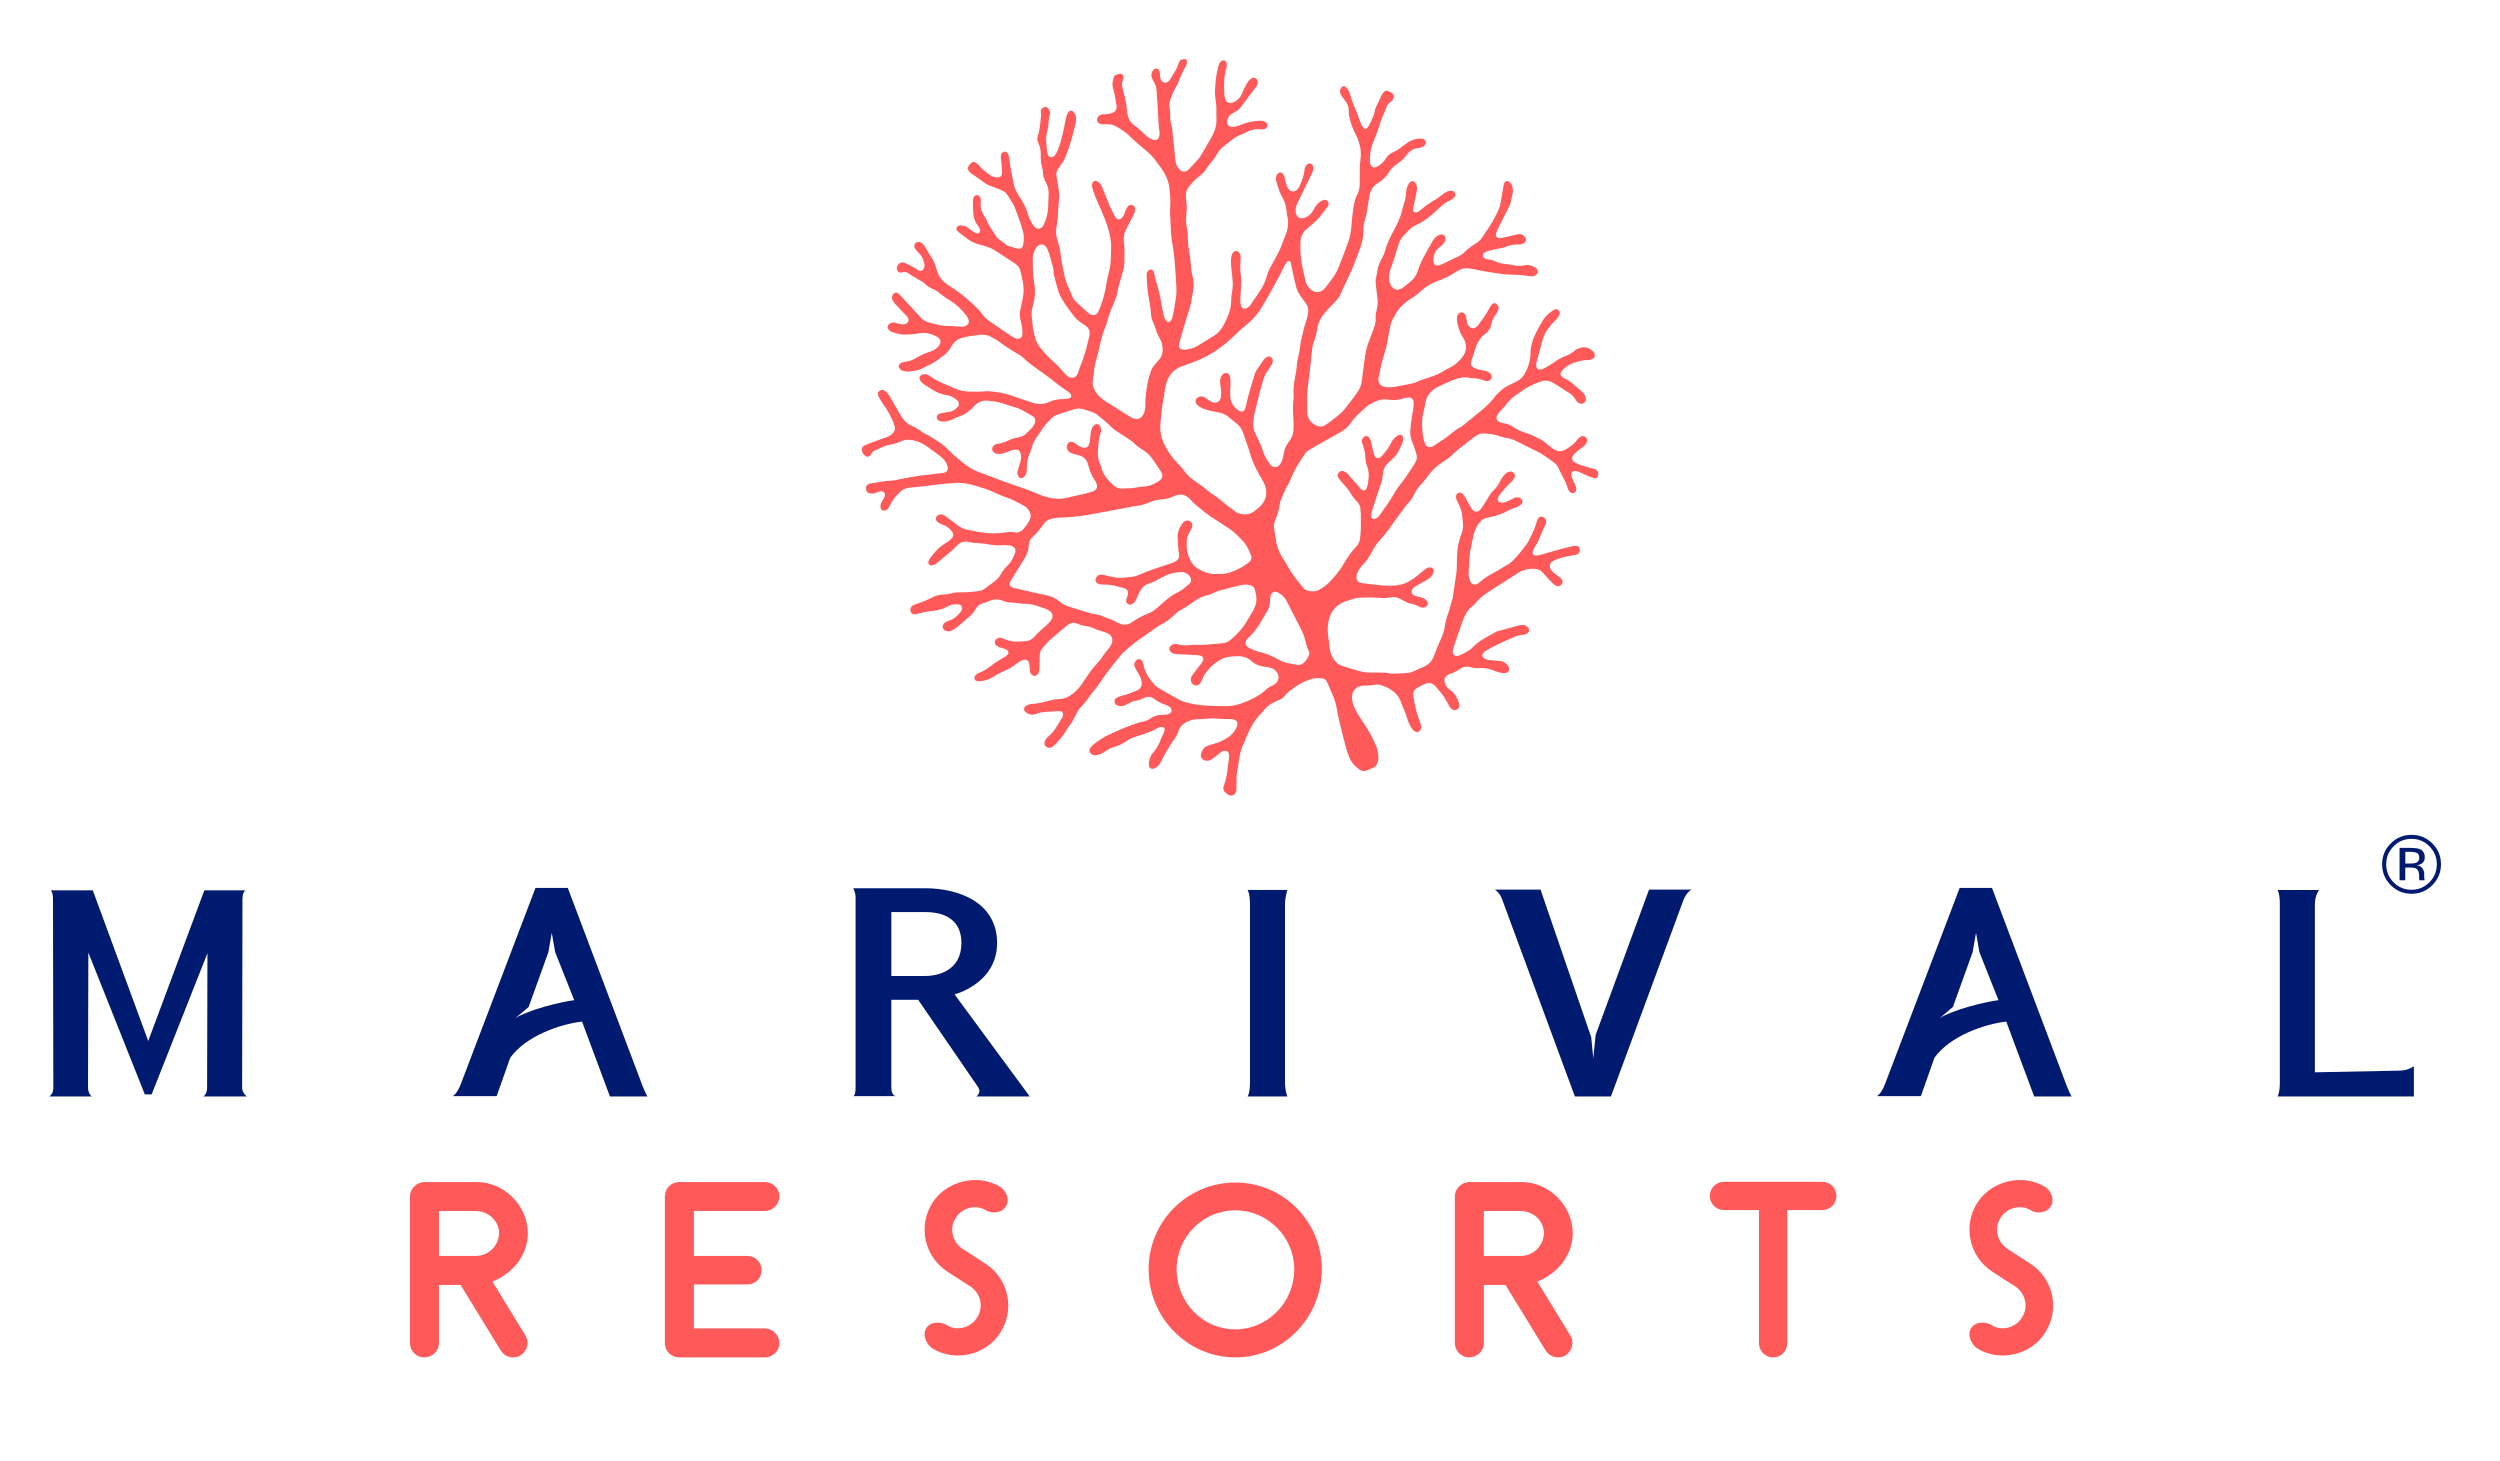 <?xml version="1.0" encoding="utf-8"?>
<!-- Generator: Adobe Illustrator 24.2.3, SVG Export Plug-In . SVG Version: 6.00 Build 0)  -->
<svg version="1.1" id="Capa_1" xmlns="http://www.w3.org/2000/svg" xmlns:xlink="http://www.w3.org/1999/xlink" x="0px" y="0px"
	 viewBox="0 0 740.2 432.65" style="enable-background:new 0 0 740.2 432.65;" xml:space="preserve">
<style type="text/css">
	.st0{fill:#FF595A;}
	.st1{fill:#001A70;}
</style>
<path class="st0" d="M349.66,17.67c0.31-0.05,0.64-0.12,0.98-0.16c0.48-0.05,0.76,0.15,0.78,0.61c0.02,0.29-0.03,0.59-0.08,0.88
	c-0.03,0.16-0.11,0.32-0.19,0.47c-0.96,1.76-1.8,3.58-2.5,5.46c-0.12,0.32-0.29,0.62-0.48,0.9c-0.75,1.15-1.2,2.44-1.69,3.72
	c-0.29,0.74-0.3,1.51-0.19,2.27c0.14,1.02,0.21,2.03,0.19,3.06c-0.01,0.62,0.13,1.27,0.3,1.88c0.23,0.83,0.33,1.66,0.39,2.52
	c0.1,1.4,0.3,2.8,0.45,4.19c0.07,0.72,0.13,1.44,0.2,2.16c0.08,0.76,0.13,1.53,0.26,2.28c0.15,0.85,0.52,1.62,1.14,2.25
	c0.9,0.89,1.93,0.87,2.8-0.06c0.87-0.93,1.75-1.87,2.61-2.81c0.23-0.25,0.47-0.5,0.64-0.79c0.86-1.42,1.7-2.85,2.54-4.29
	c0.35-0.59,0.66-1.2,1-1.79c0.93-1.63,1.43-3.36,1.36-5.25c-0.04-0.85-0.04-1.7-0.01-2.56c0.05-1.33-0.2-2.63-0.35-3.94
	c-0.07-0.67-0.1-1.36-0.06-2.04c0.09-1.4,0.19-2.81,0.38-4.2c0.13-0.97,0.4-1.92,0.63-2.87c0.12-0.5,0.32-0.97,0.7-1.34
	c0.3-0.29,0.65-0.44,1.05-0.3c0.39,0.14,0.66,0.44,0.68,0.86c0.01,0.5,0.04,1.04-0.11,1.51c-0.77,2.41-0.66,4.89-0.6,7.36
	c0.01,0.5,0.1,1.02,0.25,1.51c0.38,1.27,1.43,1.7,2.62,1.07c1.04-0.55,1.89-1.32,2.37-2.42c0.22-0.51,0.38-1.04,0.63-1.54
	c0.36-0.72,0.73-1.45,1.18-2.12c0.25-0.38,0.64-0.68,1.03-0.94c0.9-0.6,1.97,0.36,1.86,1.16c-0.05,0.38-0.15,0.77-0.33,1.09
	c-0.25,0.44-0.61,0.82-0.92,1.22c-0.49,0.64-0.98,1.29-1.46,1.93c-0.82,1.09-1.63,2.19-2.45,3.28c-0.42,0.55-0.99,0.92-1.6,1.25
	c-0.45,0.25-0.91,0.49-1.3,0.82c-0.73,0.61-1.09,1.41-0.99,2.37c0.08,0.74,0.5,1.18,1.24,1.22c0.42,0.02,0.86-0.02,1.27-0.1
	c0.46-0.09,0.92-0.21,1.34-0.41c1.33-0.63,2.75-0.93,4.17-1.17c0.71-0.12,1.44-0.1,2.17-0.1c0.52,0.01,1,0.21,1.39,0.57
	c0.49,0.44,0.47,1.15-0.03,1.57c-0.3,0.25-0.65,0.41-1.06,0.4c-0.38-0.01-0.77-0.02-1.15-0.05c-1.05-0.08-2.03,0.12-2.98,0.56
	c-1.12,0.52-2.26,1-3.38,1.53c-0.46,0.22-0.89,0.5-1.3,0.8c-0.88,0.67-1.72,1.41-2.6,2.08c-0.86,0.66-1.59,1.42-2.11,2.37
	c-0.58,1.06-1.27,2.01-2.09,2.9c-0.34,0.37-0.65,0.79-0.91,1.23c-0.61,1-1.36,1.85-2.32,2.53c-1.13,0.8-2.02,1.83-2.89,2.88
	c-0.74,0.89-1.13,1.9-1.02,3.07c0.03,0.38,0.03,0.77,0.1,1.15c0.25,1.36,0.19,2.72,0.05,4.08c-0.14,1.33-0.18,2.64,0.15,3.94
	c0.26,1.05,0.31,2.11,0.3,3.17c-0.02,1.5,0.19,2.97,0.46,4.44c0.22,1.17,0.35,2.36,0.43,3.55c0.07,1.07,0.17,2.13,0.46,3.16
	c0.5,1.81,0.47,3.62,0.02,5.44c-0.07,0.29-0.14,0.58-0.18,0.88c-0.19,1.93-0.81,3.74-1.4,5.56c-0.44,1.34-0.82,2.69-1.22,4.04
	c-0.34,1.14-0.66,2.29-0.98,3.44c-0.1,0.37-0.21,0.74-0.22,1.12c-0.04,0.8,0.28,1.16,1.08,1.31c0.21,0.04,0.43,0.06,0.63,0.04
	c1.23-0.15,2.45-0.35,3.55-0.99c0.59-0.34,1.17-0.7,1.75-1.06c0.9-0.56,1.78-1.17,2.72-1.69c1.62-0.9,2.82-2.17,3.63-3.84
	c0.58-1.19,1.18-2.36,1.57-3.63c0.31-1.03,0.49-2.06,0.52-3.14c0.03-0.93,0.07-1.88,0.26-2.79c0.28-1.36,0.24-2.71,0.1-4.08
	c-0.12-1.23-0.3-2.45-0.39-3.69c-0.06-0.76-0.06-1.54,0.01-2.29c0.06-0.49,0.22-1.01,0.48-1.44c0.45-0.75,1.4-0.78,1.92-0.07
	c0.2,0.26,0.34,0.6,0.38,0.93c0.07,0.41,0.05,0.85,0.01,1.27c-0.13,1.66-0.14,3.31,0.15,4.97c0.16,0.95,0.02,1.95-0.02,2.93
	c-0.05,1.41-0.16,2.81-0.2,4.21c-0.01,0.46,0.08,0.94,0.22,1.38c0.32,0.99,1.16,1.04,1.85,0.65c0.36-0.2,0.71-0.51,0.93-0.86
	c1.4-2.24,3.16-4.25,4.2-6.71c0.28-0.66,0.54-1.35,0.71-2.05c0.18-0.76,0.47-1.45,0.85-2.13c0.61-1.08,1.22-2.15,1.8-3.24
	c0.75-1.39,1.45-2.8,1.95-4.3c0.28-0.85,0.67-1.66,0.98-2.49c0.63-1.67,0.86-3.38,0.47-5.15c-0.14-0.66-0.23-1.34-0.3-2.02
	c-0.14-1.38-0.56-2.66-1.26-3.86c-0.84-1.45-1.26-3.07-1.73-4.66c-0.2-0.68-0.15-1.36,0.21-1.98c0.48-0.84,1.46-0.84,1.94,0.01
	c0.17,0.29,0.23,0.63,0.32,0.96c0.17,0.66,0.28,1.34,0.49,1.98c0.14,0.44,0.38,0.86,0.64,1.25c0.78,1.16,2.05,0.83,2.63,0.17
	c0.3-0.35,0.56-0.76,0.74-1.19c0.63-1.45,1.22-2.9,1.36-4.5c0.06-0.66,0.27-1.25,0.79-1.7c0.63-0.54,1.49-0.32,1.74,0.48
	c0.08,0.28,0.11,0.59,0.07,0.88c-0.05,0.38-0.15,0.76-0.31,1.1c-0.99,2.08-2.01,4.14-3.02,6.21c-0.48,0.99-1,1.98-1.45,2.98
	c-0.34,0.75-0.47,1.55-0.42,2.37c0.1,1.54,1.2,2.26,2.68,1.77c1.02-0.34,1.74-1.05,2.34-1.91c0.27-0.38,0.48-0.81,0.71-1.21
	c0.39-0.67,0.91-1.24,1.55-1.67c0.32-0.21,0.67-0.38,1.03-0.49c0.45-0.14,0.84,0.05,1.15,0.39c0.31,0.35,0.38,0.77,0.19,1.19
	c-0.14,0.31-0.33,0.6-0.53,0.87c-0.81,1.05-1.61,2.1-2.47,3.11c-0.46,0.55-1.03,1.01-1.58,1.49c-0.58,0.51-1.19,0.97-1.77,1.48
	c-1.21,1.07-1.87,2.41-1.91,4.04c-0.05,1.88,0.02,3.73,0.29,5.61c0.28,1.95,0.82,3.83,1.21,5.75c0.23,1.13,0.85,2.04,1.77,2.73
	c1.22,0.91,2.48,0.86,3.61-0.15c0.22-0.2,0.44-0.41,0.61-0.65c0.82-1.09,1.67-2.16,2.44-3.29c0.48-0.7,0.91-1.45,1.23-2.24
	c1.04-2.61,2.07-5.23,3.01-7.88c0.55-1.52,0.82-3.12,0.94-4.75c0.17-2.29,0.41-4.58,0.87-6.85c0.16-0.8,0.39-1.57,0.78-2.29
	c0.6-1.11,0.82-2.3,0.82-3.57c0-2.43-0.08-4.86,0.23-7.28c0.33-2.61-0.33-4.99-1.51-7.27c-0.69-1.33-1.23-2.71-1.61-4.16
	c-0.23-0.87-0.43-1.74-0.38-2.65c0.06-1.13-0.33-2.09-1.02-2.95c-0.32-0.4-0.64-0.8-0.93-1.22c-0.21-0.31-0.4-0.66-0.53-1.01
	c-0.2-0.54-0.14-1.09,0.18-1.59c0.38-0.59,1.02-0.7,1.52-0.23c0.3,0.29,0.59,0.64,0.76,1.02c0.29,0.66,0.55,1.34,0.72,2.04
	c0.21,0.88,0.54,1.69,0.9,2.52c0.61,1.4,1.13,2.85,1.69,4.28c0.17,0.44,0.3,0.89,0.5,1.31c0.17,0.34,0.41,0.65,0.66,0.93
	c0.29,0.31,0.74,0.29,1.02-0.04c0.25-0.29,0.47-0.61,0.63-0.95c0.67-1.38,1.42-2.72,1.65-4.28c0.05-0.37,0.22-0.73,0.38-1.08
	c0.53-1.16,1.08-2.31,1.64-3.46c0.13-0.26,0.31-0.52,0.51-0.73c0.58-0.62,0.9-0.66,1.7-0.3c0.16,0.07,0.31,0.14,0.46,0.22
	c1.02,0.52,1.22,1.54,0.46,2.4c-0.25,0.29-0.58,0.5-0.86,0.75c-0.39,0.34-0.66,0.73-0.85,1.24c-0.5,1.36-1.11,2.67-1.64,4.02
	c-0.25,0.63-0.4,1.3-0.62,1.95c-0.28,0.85-0.57,1.69-0.89,2.53c-0.27,0.72-0.58,1.42-0.88,2.13c-0.69,1.64-0.86,3.38-0.91,5.13
	c-0.02,0.42,0.07,0.86,0.2,1.25c0.22,0.67,0.86,1,1.54,0.79c0.4-0.12,0.8-0.32,1.13-0.57c0.75-0.57,1.42-1.23,1.91-2.05
	c0.5-0.84,1.2-1.43,2.1-1.8c1-0.41,1.86-1.03,2.71-1.68c0.57-0.44,1.15-0.88,1.76-1.28c1.02-0.67,2.16-1.01,3.37-1.09
	c0.38-0.02,0.78,0.02,1.13,0.14c0.71,0.25,0.94,1.05,0.52,1.68c-0.3,0.45-0.74,0.71-1.25,0.83c-0.42,0.1-0.84,0.18-1.26,0.23
	c-0.93,0.13-1.69,0.58-2.33,1.23c-0.15,0.15-0.31,0.3-0.43,0.47c-0.9,1.33-2.1,2.34-3.42,3.23c-0.83,0.56-1.48,1.28-2,2.13
	c-0.81,1.34-1.88,2.41-3.24,3.2c-1.46,0.85-2.27,2.16-2.55,3.8c-0.26,1.56-0.48,3.12-0.75,4.67c-0.13,0.71-0.28,1.42-0.5,2.11
	c-0.34,1.06-0.58,2.13-0.54,3.26c0.07,1.86-0.34,3.62-0.95,5.38c-1.35,3.92-2.93,7.72-4.8,11.42c-0.37,0.72-0.66,1.48-0.99,2.22
	c-0.4,0.91-0.98,1.67-1.69,2.38c-1.12,1.11-2.19,2.27-3.22,3.47c-1.05,1.21-1.7,2.63-1.98,4.23c-0.25,1.47-0.59,2.92-1.13,4.32
	c-0.48,1.25-0.45,2.6-0.62,3.9c-0.36,2.92-0.6,5.85-1.03,8.76c-0.26,1.74-0.31,3.47-0.23,5.22c0.04,0.89-0.03,1.79-0.03,2.69
	c-0.01,2,1.57,3.88,3.55,4.25c0.58,0.11,1.12,0,1.61-0.27c0.59-0.33,1.15-0.73,1.7-1.14c0.75-0.56,1.47-1.17,2.21-1.74
	c1.07-0.81,1.94-1.8,2.74-2.85c0.7-0.92,1.42-1.81,2.09-2.74c0.5-0.69,1.01-1.38,1.44-2.11c0.5-0.85,0.75-1.79,0.87-2.78
	c0.3-2.54,0.64-5.08,1.02-7.6c0.2-1.35,0.58-2.66,1.06-3.94c0.46-1.24,0.94-2.47,1.4-3.71c0.39-1.04,0.67-2.11,0.61-3.24
	c-0.05-0.86,0.11-1.7,0.32-2.53c0.24-0.96,0.34-1.93,0.23-2.91c-0.17-1.44-0.33-2.88-0.5-4.32c-0.09-0.77-0.13-1.53,0.07-2.29
	c0.09-0.33,0.18-0.66,0.22-1c0.19-1.81,0.81-3.46,1.72-5.03c0.36-0.62,0.55-1.34,0.76-2.03c0.55-1.8,1.32-3.5,2.21-5.16
	c1.16-2.18,2.32-4.37,2.85-6.81c0.12-0.54,0.3-1.07,0.47-1.59c0.34-1.06,0.61-2.13,0.63-3.25c0.01-0.51,0.08-1.03,0.23-1.51
	c0.16-0.52,0.39-1.04,0.71-1.49c0.58-0.83,1.46-0.74,1.94,0.14c0.39,0.7,0.47,1.45,0.31,2.23c-0.27,1.29-0.56,2.58-0.83,3.87
	c-0.1,0.46-0.24,0.91-0.27,1.38c-0.05,0.94,0.58,1.35,1.41,0.93c0.34-0.17,0.66-0.4,0.94-0.66c1.32-1.16,2.73-2.17,4.29-3.01
	c0.63-0.34,1.16-0.87,1.75-1.29c0.52-0.37,1.02-0.77,1.59-1.05c0.41-0.2,0.9-0.24,1.36-0.28c0.45-0.03,0.84,0.2,1.04,0.62
	c0.22,0.46,0.17,0.94-0.17,1.31c-0.32,0.34-0.66,0.72-1.08,0.88c-1.62,0.6-2.8,1.74-4.01,2.9c-1.82,1.75-3.77,3.34-6.11,4.38
	c-0.98,0.44-1.84,1.07-2.54,1.9c-0.28,0.33-0.58,0.64-0.89,0.92c-0.98,0.88-1.6,1.98-1.97,3.23c-0.44,1.47-0.88,2.93-1.34,4.4
	c-0.21,0.65-0.46,1.28-0.7,1.92c-0.37,1.01-0.66,2.03-0.68,3.11c-0.02,0.91,0.13,1.78,0.62,2.57c0.73,1.17,1.84,1.47,3.08,0.82
	c0.19-0.1,0.38-0.21,0.54-0.34c0.74-0.58,1.47-1.16,2.19-1.77c1.07-0.9,1.74-2.04,2.17-3.39c0.4-1.25,0.94-2.47,1.54-3.64
	c0.88-1.7,1.85-3.36,2.81-5.02c0.42-0.72,1-1.28,1.75-1.65c0.66-0.33,1.27-0.26,1.65,0.17c0.45,0.5,0.52,1.08,0.19,1.66
	c-0.22,0.4-0.51,0.78-0.83,1.12c-0.29,0.31-0.65,0.55-0.98,0.82c-1.27,1.04-1.68,2.43-1.58,3.99c0.06,1,0.69,1.43,1.67,1.18
	c0.29-0.07,0.56-0.19,0.83-0.32c1.51-0.71,2.99-1.45,4.51-2.13c0.95-0.42,1.77-0.98,2.49-1.74c0.52-0.55,1.16-1,1.77-1.46
	c0.41-0.3,0.87-0.54,1.3-0.82c0.97-0.65,1.76-1.47,2.34-2.5c0.36-0.63,0.81-1.2,1.2-1.81c0.49-0.75,1-1.49,1.43-2.26
	c0.52-0.93,0.96-1.9,1.46-2.85c0.49-0.92,0.74-1.91,0.93-2.91c0.3-1.59,0.55-3.19,0.83-4.78c0.05-0.29,0.12-0.59,0.25-0.86
	c0.24-0.51,0.82-0.68,1.29-0.35c0.45,0.32,0.87,0.72,1.01,1.28c0.18,0.74,0.32,1.5,0.12,2.27c-0.16,0.62-0.24,1.26-0.38,1.88
	c-0.22,0.96-0.55,1.87-1.04,2.73c-0.42,0.74-0.77,1.52-1.15,2.28c-0.57,1.14-1.17,2.27-1.73,3.42c-0.24,0.5-0.48,1.01-0.62,1.54
	c-0.19,0.74,0.21,1.26,0.98,1.33c0.37,0.03,0.76-0.04,1.13-0.12c1.42-0.32,2.82-0.66,4.23-1c0.82-0.19,1.53,0,2.11,0.61
	c0.7,0.74,0.56,1.64-0.34,2.12c-0.25,0.14-0.56,0.21-0.85,0.25c-0.34,0.05-0.68,0.04-1.02,0.04c-1.04,0-2.04,0.17-3,0.56
	c-0.87,0.36-1.77,0.57-2.71,0.7c-0.97,0.14-1.91,0.42-2.86,0.66c-0.33,0.08-0.64,0.23-0.94,0.39c-0.4,0.22-0.64,0.57-0.59,1.05
	c0.05,0.48,0.36,0.77,0.8,0.89c0.37,0.1,0.75,0.2,1.13,0.23c0.65,0.06,1.25,0.25,1.83,0.54c0.89,0.46,1.85,0.62,2.83,0.73
	c0.76,0.08,1.53,0.18,2.27,0.35c1.1,0.25,2.19,0.31,3.3,0.06c1-0.23,1.96-0.06,2.86,0.4c0.3,0.15,0.6,0.34,0.84,0.57
	c0.57,0.56,0.54,1.24-0.07,1.78c-0.29,0.26-0.62,0.46-1.03,0.47c-0.34,0.01-0.69,0.03-1.02-0.02c-2.06-0.36-4.15-0.43-6.24-0.49
	c-0.98-0.03-1.96-0.14-2.93-0.3c-2.14-0.37-4.31-0.58-6.43-1.09c-0.58-0.14-1.18-0.22-1.76-0.33c-1.35-0.26-2.64-0.11-3.82,0.63
	c-0.33,0.2-0.66,0.39-0.98,0.6c-1.37,0.87-2.79,1.62-4.34,2.16c-2.2,0.75-4.19,1.88-5.9,3.5c-0.9,0.85-1.91,1.56-2.97,2.21
	c-1.77,1.09-3.21,2.52-4.24,4.35c-0.27,0.48-0.55,0.96-0.82,1.45c-0.41,0.71-0.66,1.46-0.77,2.29c-0.09,0.71-0.29,1.42-0.43,2.13
	c-0.12,0.63-0.22,1.26-0.34,1.89c-0.1,0.54-0.18,1.1-0.32,1.63c-0.32,1.24-0.63,2.48-1.02,3.69c-0.56,1.75-0.87,3.56-1.25,5.35
	c-0.04,0.17-0.09,0.33-0.11,0.5c-0.18,1.42,0.56,2.42,1.97,2.65c1.06,0.17,2.13,0.08,3.19-0.1c1.34-0.24,2.68-0.5,4.01-0.78
	c0.58-0.12,1.19-0.21,1.73-0.46c1.79-0.81,3.69-1.31,5.54-1.98c0.88-0.32,1.73-0.71,2.53-1.21c0.69-0.42,1.4-0.82,2.12-1.18
	c1.58-0.76,2.83-1.9,3.85-3.29c1.19-1.63,1.29-3.38,0.38-5.18c-0.1-0.19-0.2-0.38-0.32-0.55c-0.92-1.32-1.35-2.84-1.68-4.39
	c-0.09-0.41-0.09-0.85-0.1-1.27c-0.01-0.21,0.02-0.43,0.09-0.63c0.21-0.54,0.51-1,1.16-1.06c0.64-0.06,1.06,0.3,1.3,0.85
	c0.15,0.34,0.21,0.73,0.29,1.1c0.09,0.42,0.11,0.86,0.24,1.25c0.12,0.35,0.31,0.71,0.56,0.99c0.52,0.58,1.33,0.66,1.97,0.21
	c0.28-0.19,0.54-0.43,0.73-0.7c1.13-1.6,2.4-3.11,3.24-4.9c0.21-0.45,0.53-0.88,0.88-1.24c0.45-0.45,1.05-0.38,1.47,0.1
	c0.48,0.54,0.5,1.18,0.26,1.8c-0.17,0.43-0.43,0.84-0.72,1.21c-0.62,0.78-1.03,1.66-1.21,2.64c-0.23,1.22-0.84,2.25-1.83,2.98
	c-1.63,1.2-2.52,2.84-3.05,4.74c-0.29,1.02-0.67,2.02-1.01,3.03c-0.06,0.16-0.12,0.32-0.16,0.49c-0.19,0.76,0.01,1.36,0.7,1.75
	c0.48,0.27,1.01,0.45,1.54,0.6c0.53,0.15,1.09,0.21,1.63,0.34c0.37,0.08,0.76,0.16,1.1,0.32c0.3,0.14,0.58,0.37,0.8,0.62
	c0.36,0.42,0.45,0.93,0.19,1.43c-0.23,0.44-0.63,0.71-1.14,0.71c-0.33,0-0.69-0.03-1-0.16c-1.13-0.46-2.29-0.67-3.5-0.68
	c-0.13,0-0.26,0-0.38-0.03c-2.16-0.57-4.14,0.08-6.08,0.9c-1.3,0.55-2.56,1.16-3.83,1.77c-0.86,0.41-1.58,1.01-2.2,1.73
	c-0.68,0.79-1.14,1.67-1.32,2.72c-0.18,1.09-0.43,2.17-0.7,3.25c-0.49,1.98-0.36,3.98-0.15,5.98c0.07,0.72,0.24,1.43,0.39,2.13
	c0.06,0.29,0.16,0.58,0.28,0.85c0.52,1.12,1.5,1.47,2.52,0.76c1.82-1.26,3.78-2.33,5.45-3.82c0.67-0.6,1.39-1.13,2.2-1.53
	c0.74-0.36,1.35-0.88,1.97-1.42c0.71-0.62,1.45-1.19,2.17-1.78c1.72-1.41,3.49-2.75,5.02-4.37c0.26-0.28,0.52-0.57,0.74-0.88
	c0.71-1.03,1.62-1.87,2.53-2.7c0.57-0.52,1.2-0.95,1.9-1.29c0.89-0.42,1.75-0.89,2.63-1.31c1.13-0.53,1.93-1.37,2.51-2.46
	c1.03-1.96,1.66-4.01,1.62-6.24c-0.02-0.95,0.22-1.84,0.47-2.75c0.67-2.42,1.96-4.53,3.2-6.66c0.73-1.24,1.82-2.14,2.99-2.94
	c0.48-0.33,1.01-0.51,1.54-0.11c0.49,0.37,0.62,1.06,0.21,1.74c-0.32,0.54-0.74,1.05-1.19,1.48c-0.9,0.86-1.67,1.82-2.38,2.84
	c-0.59,0.85-1,1.77-1.26,2.78c-0.55,2.1-1.15,4.19-1.71,6.28c-0.12,0.45-0.23,0.92-0.2,1.38c0.05,0.86,0.68,1.3,1.5,1.1
	c0.37-0.09,0.74-0.23,1.07-0.42c0.89-0.51,1.79-1,2.62-1.6c1.08-0.78,2.2-1.46,3.45-1.92c0.97-0.35,1.86-0.85,2.64-1.54
	c0.59-0.52,1.32-0.81,2.06-0.98c1.42-0.33,2.6,0.26,3.61,1.2c0.4,0.37,0.45,0.92,0.38,1.43c-0.03,0.22-0.22,0.46-0.42,0.59
	c-0.47,0.31-1.01,0.48-1.58,0.46c-1.39-0.05-2.69,0.37-4,0.75c-1.4,0.41-2.52,1.24-3.53,2.23c-0.21,0.2-0.38,0.46-0.49,0.73
	c-0.2,0.48-0.08,0.94,0.33,1.26c0.3,0.23,0.63,0.45,0.98,0.59c0.69,0.27,1.29,0.67,1.84,1.14c0.99,0.82,1.95,1.66,2.92,2.49
	c0.52,0.45,0.99,0.95,1.19,1.63c0.1,0.32,0.16,0.68,0.12,1c-0.12,0.86-1.04,1.35-1.84,1.02c-0.49-0.21-0.87-0.57-1.11-1.02
	c-0.61-1.14-1.55-1.9-2.67-2.5c-0.56-0.3-1.06-0.72-1.6-1.06c-0.87-0.54-1.73-1.1-2.62-1.6c-1.23-0.68-2.53-0.72-3.83-0.2
	c-1.95,0.77-3.88,1.57-5.53,2.9c-0.36,0.3-0.76,0.56-1.15,0.81c-1.35,0.85-2.49,1.93-3.41,3.24c-0.36,0.52-0.86,0.95-1.27,1.43
	c-0.37,0.42-0.77,0.81-1.07,1.27c-0.65,0.99-0.31,1.95,0.79,2.35c0.32,0.12,0.66,0.21,0.99,0.26c1.12,0.17,2.14,0.58,3.06,1.22
	c1.03,0.72,2.14,1.22,3.34,1.58c1.69,0.51,3.24,1.32,4.79,2.12c0.52,0.27,0.97,0.69,1.44,1.05c0.67,0.52,1.31,1.1,2.01,1.58
	c1.33,0.93,2.7,0.95,4.05,0.03c1.17-0.79,2.33-1.58,3.17-2.77c0.22-0.3,0.53-0.56,0.84-0.77c0.51-0.35,1.11-0.3,1.54,0.05
	c0.45,0.37,0.63,0.94,0.39,1.5c-0.17,0.38-0.43,0.74-0.72,1.04c-0.29,0.3-0.67,0.52-1.01,0.78c-0.5,0.39-1.01,0.79-1.5,1.19
	c-0.2,0.16-0.38,0.34-0.55,0.54c-0.9,1.06-0.75,1.94,0.48,2.59c0.6,0.32,1.24,0.57,1.89,0.78c1.18,0.37,2.38,0.68,3.56,1.02
	c0.95,0.27,1.34,0.85,1.21,1.8c-0.11,0.79-0.54,1.11-1.34,0.89c-0.61-0.17-1.21-0.42-1.8-0.67c-0.79-0.33-1.54-0.72-2.33-1.05
	c-0.39-0.16-0.8-0.31-1.22-0.36c-0.86-0.1-1.41,0.49-1.25,1.33c0.08,0.41,0.28,0.8,0.44,1.19c0.29,0.71,0.62,1.4,0.88,2.12
	c0.11,0.31,0.16,0.67,0.11,0.99c-0.14,0.87-1.07,1.2-1.75,0.64c-0.37-0.31-0.62-0.7-0.75-1.17c-0.63-2.24-1.97-4.15-2.9-6.25
	c-0.26-0.6-0.74-1.05-1.26-1.43c-1.64-1.22-3.28-2.44-5.15-3.33c-2-0.95-3.97-1.97-5.95-2.97c-0.96-0.49-1.97-0.78-3.04-0.93
	c-0.67-0.09-1.33-0.31-1.97-0.53c-1.47-0.52-2.98-0.72-4.53-0.77c-0.89-0.03-1.69,0.2-2.41,0.71c-0.86,0.62-1.71,1.27-2.56,1.92
	c-0.2,0.15-0.38,0.35-0.58,0.5c-1.48,1.09-2.9,2.22-4.2,3.54c-0.74,0.74-1.7,1.27-2.59,1.86c-1.77,1.17-3.26,2.6-4.48,4.34
	c-0.56,0.8-1.2,1.55-1.87,2.27c-0.79,0.85-1.48,1.77-1.96,2.83c-0.46,1.02-1.08,1.93-1.86,2.74c-0.12,0.12-0.24,0.24-0.34,0.38
	c-1.35,1.81-2.75,3.59-4.04,5.44c-1.32,1.89-2.66,3.76-4.26,5.43c-0.59,0.62-1.05,1.33-1.46,2.09c-0.57,1.05-1.17,2.09-1.82,3.08
	c-0.37,0.57-0.85,1.07-1.32,1.56c-0.71,0.75-1.31,1.58-1.72,2.53c-0.13,0.31-0.25,0.64-0.29,0.97c-0.15,1.1,0.34,1.8,1.42,2.08
	c0.21,0.05,0.42,0.06,0.63,0.09c1.82,0.21,3.64,0.45,5.47,0.62c1.83,0.17,3.68,0.17,5.48-0.2c1.57-0.32,2.95-1.12,4.22-2.06
	c0.86-0.63,1.66-1.34,2.49-2.01c0.3-0.24,0.58-0.52,0.9-0.71c0.29-0.17,0.62-0.31,0.95-0.35c0.83-0.1,1.42,0.5,1.28,1.32
	c-0.07,0.36-0.25,0.72-0.46,1.03c-0.42,0.61-1.01,1.05-1.64,1.41c-0.88,0.51-1.79,0.99-2.68,1.51c-0.4,0.23-0.82,0.47-1.17,0.78
	c-0.92,0.82-0.67,2.01,0.5,2.4c0.44,0.15,0.91,0.22,1.37,0.31c0.64,0.13,1.23,0.37,1.74,0.78c0.58,0.46,0.76,1.04,0.52,1.57
	c-0.27,0.6-0.88,0.93-1.58,0.8c-0.33-0.06-0.66-0.18-0.96-0.33c-0.8-0.43-1.64-0.72-2.52-0.9c-0.72-0.14-1.38-0.43-2.01-0.81
	c-0.36-0.22-0.74-0.42-1.13-0.61c-0.91-0.46-1.87-0.61-2.86-0.39c-0.97,0.22-1.95,0.24-2.93,0.16c-1.88-0.16-3.75-0.16-5.63-0.08
	c-0.9,0.04-1.78,0.15-2.63,0.47c-0.4,0.15-0.81,0.27-1.22,0.38c-3.82,1.02-5.69,3.77-6.01,7.39c-0.11,1.2-0.06,2.38,0.14,3.57
	c0.17,1.01,0.26,2.03,0.38,3.05c0.15,1.3,0.53,2.49,1.32,3.55c0.63,0.84,1.4,1.5,2.41,1.82c1.22,0.39,2.44,0.76,3.67,1.12
	c0.78,0.23,1.56,0.45,2.35,0.62c0.49,0.11,1.01,0.18,1.51,0.2c0.98,0.03,1.96,0.01,2.95,0.01c1.24-0.01,2.47,0.01,3.69,0.26
	c0.58,0.12,1.19,0.07,1.78,0.05c0.9-0.03,1.79-0.12,2.68-0.14c0.69-0.01,1.38-0.08,2.01-0.34c1.3-0.54,2.58-1.12,3.85-1.73
	c1.38-0.66,2.23-1.75,2.74-3.21c0.57-1.65,1.28-3.25,1.99-4.84c0.54-1.21,0.97-2.45,1.15-3.77c0.14-1.01,0.39-2,0.72-2.98
	c0.54-1.61,1.02-3.25,1.48-4.89c0.18-0.61,0.26-1.25,0.35-1.88c0.25-1.69,0.46-3.38,0.74-5.06c0.22-1.27,0.28-2.53,0.28-3.82
	c0-1.28,0.03-2.56,0.16-3.83c0.18-1.74,0.64-3.44,1.27-5.07c0.37-0.98,0.49-1.98,0.37-3.01c-0.1-0.89-0.16-1.79-0.3-2.67
	c-0.17-1.06-0.51-2.07-1-3.02c-0.21-0.42-0.45-0.83-0.6-1.27c-0.12-0.31-0.18-0.67-0.15-0.99c0.07-0.93,1.06-1.39,1.78-0.81
	c0.38,0.31,0.69,0.75,0.95,1.18c0.58,0.95,1.09,1.93,1.64,2.89c0.17,0.3,0.35,0.59,0.58,0.84c0.52,0.57,1.36,0.64,1.96,0.14
	c0.29-0.25,0.54-0.55,0.75-0.87c0.63-0.96,1.25-1.93,1.83-2.93c0.5-0.86,1.03-1.67,1.77-2.34c0.67-0.61,1.18-1.34,1.59-2.15
	c0.29-0.57,0.6-1.13,0.97-1.65c0.29-0.41,0.63-0.81,1.03-1.13c0.28-0.23,0.67-0.4,1.03-0.45c1.15-0.15,1.91,0.87,1.37,1.89
	c-0.29,0.55-0.72,1.06-1.19,1.48c-1.05,0.95-1.96,2.02-2.85,3.11c-0.3,0.36-0.56,0.76-0.73,1.18c-0.33,0.76,0.02,1.37,0.85,1.49
	c0.32,0.05,0.69,0.04,1.01-0.05c0.57-0.18,1.12-0.42,1.66-0.66c0.39-0.18,0.75-0.42,1.13-0.6c0.43-0.21,0.89-0.28,1.37-0.19
	c0.55,0.1,0.92,0.42,1.1,0.95c0.15,0.46-0.06,0.85-0.37,1.15c-0.27,0.26-0.6,0.48-0.93,0.65c-0.34,0.17-0.73,0.25-1.08,0.38
	c-0.6,0.23-1.24,0.4-1.77,0.74c-1.77,1.1-3.75,1.6-5.76,2.03c-0.25,0.05-0.5,0.1-0.75,0.17c-0.77,0.21-1.39,0.64-1.89,1.26
	c-0.93,1.15-1.58,2.42-1.89,3.87c-0.35,1.62-0.69,3.25-1,4.88c-0.12,0.67-0.14,1.36-0.18,2.04c-0.08,1.23-0.1,2.47-0.22,3.7
	c-0.07,0.69-0.05,1.37,0.11,2.03c0.1,0.45,0.28,0.9,0.53,1.29c0.39,0.62,1.13,0.82,1.8,0.5c0.38-0.18,0.71-0.46,1.03-0.74
	c1.15-0.97,2.39-1.78,3.73-2.47c0.79-0.41,1.54-0.9,2.32-1.36c0.59-0.34,1.16-0.72,1.77-1.03c0.69-0.36,1.28-0.83,1.82-1.38
	c1.48-1.49,2.77-3.13,4.02-4.8c0.15-0.21,0.31-0.41,0.43-0.64c0.95-1.9,1.96-3.78,2.53-5.85c0.09-0.33,0.18-0.66,0.34-0.96
	c0.26-0.48,0.67-0.78,1.25-0.71c0.55,0.06,1.11,0.61,1.2,1.18c0.07,0.43,0.03,0.86-0.18,1.25c-0.89,1.61-1.5,3.34-2.23,5.01
	c-0.27,0.62-0.73,1.15-1.05,1.76c-0.21,0.41-0.41,0.85-0.49,1.3c-0.11,0.58,0.26,1.01,0.86,1.01c0.47,0,0.94-0.07,1.38-0.19
	c1.89-0.53,3.76-1.11,5.65-1.63c1.32-0.36,2.65-0.66,3.98-0.96c0.37-0.08,0.76-0.1,1.14-0.1c0.44-0.01,0.71,0.26,0.85,0.65
	c0.2,0.57,0.08,1.11-0.25,1.58c-0.13,0.18-0.41,0.31-0.65,0.37c-0.5,0.12-1.01,0.2-1.51,0.28c-1.44,0.22-2.84,0.58-4.22,1.06
	c-0.44,0.15-0.88,0.34-1.27,0.59c-0.98,0.62-1.17,1.71-0.47,2.65c0.28,0.37,0.63,0.69,0.99,0.99c0.43,0.35,0.91,0.64,1.35,0.98
	c0.27,0.21,0.53,0.43,0.74,0.7c0.38,0.48,0.37,1.09,0.03,1.54c-0.35,0.47-0.92,0.71-1.47,0.5c-0.42-0.17-0.83-0.43-1.16-0.75
	c-0.73-0.71-1.41-1.48-2.1-2.23c-0.26-0.28-0.51-0.57-0.76-0.86c-0.73-0.88-1.71-1.26-2.82-1.27c-1.48-0.02-2.89,0.23-4.18,0.99
	c-0.15,0.09-0.3,0.17-0.44,0.26c-2.34,1.49-4.68,2.97-7.01,4.47c-1.14,0.74-2.3,1.47-3.39,2.29c-0.64,0.48-1.18,1.1-1.76,1.67
	c-0.42,0.42-0.78,0.93-1.24,1.28c-1.53,1.17-2.38,2.77-3.01,4.52c-0.78,2.16-1.52,4.34-2.27,6.52c-0.19,0.56-0.36,1.14-0.52,1.71
	c-0.06,0.2-0.12,0.41-0.14,0.62c-0.09,1.1,0.61,1.69,1.69,1.44c0.12-0.03,0.25-0.07,0.36-0.13c1.38-0.68,2.82-1.26,3.9-2.4
	c1.92-2.03,4.43-3.16,6.79-4.51c0.22-0.13,0.46-0.22,0.71-0.29c2.06-0.56,4.11-1.12,6.17-1.66c0.37-0.1,0.76-0.12,1.14-0.13
	c0.49-0.02,0.92,0.18,1.29,0.49c0.82,0.67,0.69,1.74-0.27,2.17c-0.34,0.15-0.74,0.25-1.11,0.27c-1.22,0.06-2.31,0.52-3.4,1.04
	c-1.19,0.57-2.44,1.03-3.63,1.61c-1.22,0.59-2.42,1.26-3.61,1.91c-0.33,0.18-0.65,0.43-0.89,0.71c-0.59,0.69-0.44,1.35,0.35,1.79
	c0.62,0.34,1.29,0.43,1.97,0.47c0.81,0.05,1.62,0.12,2.42,0.18c0.71,0.05,1.34,0.31,1.87,0.76c0.34,0.3,0.66,0.68,0.86,1.08
	c0.35,0.74-0.13,1.62-0.95,1.74c-0.45,0.07-0.95,0.06-1.39-0.05c-0.82-0.21-1.64-0.48-2.43-0.78c-1.3-0.49-2.61-0.77-4.01-0.63
	c-0.77,0.08-1.53,0.03-2.28-0.21c-1.36-0.44-2.61-0.16-3.75,0.67c-0.8,0.58-1.69,0.97-2.63,1.28c-1.49,0.49-1.95,1.55-1.38,3.01
	c0.19,0.49,0.47,0.91,0.87,1.25c0.26,0.22,0.52,0.44,0.8,0.65c1.28,0.98,1.98,2.33,2.42,3.82c0.25,0.84-0.04,1.51-0.72,1.85
	c-0.32,0.16-0.63,0.2-0.98,0.06c-0.46-0.18-0.8-0.49-1.06-0.9c-0.27-0.43-0.53-0.88-0.76-1.33c-0.61-1.18-1.33-2.29-2.22-3.27
	c-0.4-0.44-0.74-0.94-1.14-1.38c-0.94-1.07-1.89-1.35-3.21-0.82c-0.82,0.33-1.62,0.77-2.38,1.23c-0.86,0.5-1.2,1.32-1.08,2.29
	c0.1,0.8,0.25,1.6,0.42,2.39c0.35,1.71,0.78,3.41,1.43,5.03c0.18,0.43,0.3,0.89,0.43,1.34c0.14,0.47,0.06,0.93-0.18,1.36
	c-0.39,0.68-1.11,0.86-1.73,0.38c-0.34-0.26-0.66-0.57-0.87-0.92c-0.42-0.73-0.88-1.48-1.12-2.28c-0.57-1.93-1.38-3.75-2.1-5.62
	c-0.64-1.65-1.77-2.8-3.21-3.68c-0.73-0.44-1.53-0.74-2.32-1.06c-0.73-0.3-1.51-0.34-2.27-0.18c-0.93,0.2-1.86,0.22-2.8,0.22
	c-0.38,0-0.77,0.01-1.14,0.08c-1.58,0.32-2.61,1.53-2.69,3.13c-0.06,1.18,0.24,2.29,0.73,3.34c0.39,0.85,0.86,1.66,1.35,2.46
	c0.67,1.09,1.4,2.14,2.11,3.21c1.15,1.75,2.05,3.64,2.9,5.55c0.49,1.1,0.65,2.29,0.73,3.49c0.06,0.93-0.3,1.76-0.76,2.53
	c-0.12,0.2-0.36,0.37-0.58,0.46c-0.7,0.31-1.44,0.55-2.13,0.88c-0.74,0.35-1.41,0.25-2.05-0.2c-1.35-0.95-2.48-2.1-3.09-3.67
	c-0.41-1.07-0.81-2.16-1.1-3.26c-0.72-2.72-1.38-5.45-2.03-8.18c-0.24-0.99-0.41-2-0.59-3.01c-0.26-1.48-0.7-2.89-1.32-4.26
	c-0.43-0.93-0.79-1.89-1.2-2.82c-0.17-0.39-0.36-0.77-0.58-1.14c-0.22-0.38-0.57-0.64-1.02-0.69c-1.14-0.13-2.24-0.21-3.41,0.16
	c-1.68,0.54-3.25,1.23-4.68,2.27c-1.18,0.85-2.41,1.62-3.29,2.81c-0.36,0.49-0.88,0.81-1.43,1.05c-0.31,0.14-0.64,0.25-0.94,0.39
	c-1.5,0.68-2.85,1.54-3.85,2.88c-0.23,0.31-0.48,0.6-0.75,0.88c-2.08,2.11-3.42,4.66-4.49,7.38c-0.17,0.44-0.31,0.89-0.52,1.3
	c-0.75,1.42-1.16,2.92-1.39,4.49c-0.24,1.6-0.51,3.2-0.76,4.79c-0.05,0.29-0.05,0.59-0.06,0.89c-0.01,1.15-0.01,2.3-0.02,3.45
	c0,0.21-0.02,0.43-0.07,0.63c-0.27,1.08-1.28,1.6-2.25,1.11c-0.41-0.21-0.79-0.52-1.1-0.85c-0.44-0.46-0.59-1.03-0.38-1.66
	c0.04-0.12,0.09-0.24,0.13-0.36c0.6-1.74,0.93-3.53,1.1-5.36c0.08-0.89,0.28-1.77,0.37-2.66c0.05-0.46,0.03-0.94-0.07-1.39
	c-0.12-0.54-0.48-0.77-1.02-0.78c-0.49-0.01-0.93,0.13-1.32,0.42c-0.44,0.33-0.86,0.7-1.3,1.04c-0.51,0.39-1.02,0.77-1.56,1.12
	c-0.44,0.29-0.94,0.38-1.47,0.35c-1.09-0.08-1.79-0.98-1.54-2.05c0.25-1.05,0.84-1.87,1.85-2.32c0.5-0.23,1.03-0.4,1.57-0.53
	c1.64-0.39,3.13-1.09,4.55-1.99c1.12-0.72,1.9-1.7,2.49-2.85c0.08-0.15,0.15-0.31,0.2-0.47c0.34-1.2-0.11-1.89-1.36-2.08
	c-0.21-0.03-0.42-0.04-0.64-0.04c-1.41-0.02-2.81-0.02-4.22-0.19c-0.79-0.09-1.62,0.02-2.43,0.06c-1.06,0.05-2.13,0.15-3.2,0.18
	c-1.36,0.03-2.59,0.45-3.73,1.19c-0.77,0.51-1.38,1.15-1.65,2.05c-0.37,1.2-0.99,2.25-1.77,3.24c-0.26,0.33-0.47,0.71-0.69,1.07
	c-0.49,0.8-0.98,1.6-1.45,2.41c-0.46,0.82-0.91,1.64-1.32,2.48c-0.36,0.75-0.84,1.38-1.54,1.84c-0.47,0.31-0.98,0.57-1.55,0.26
	c-0.6-0.31-0.58-0.89-0.55-1.45c0.08-1.13,0.35-2.18,1.13-3.06c1.14-1.3,1.99-2.76,2.52-4.41c0.16-0.48,0.47-0.91,0.67-1.38
	c0.15-0.35,0.29-0.71,0.35-1.08c0.08-0.46-0.26-0.84-0.73-0.87c-0.21-0.02-0.43,0-0.64,0.04c-0.2,0.05-0.41,0.12-0.6,0.22
	c-1.98,1.13-4.12,1.83-6.29,2.49c-1.19,0.36-2.3,0.91-3.33,1.61c-0.96,0.66-1.99,1.16-3.11,1.47c-0.99,0.28-1.92,0.7-2.75,1.32
	c-0.77,0.56-1.63,0.92-2.55,1.15c-0.52,0.13-1.01,0.1-1.49-0.17c-0.77-0.43-1-1.22-0.51-1.95c0.26-0.38,0.6-0.73,0.96-1.02
	c1.45-1.12,2.93-2.17,4.64-2.93c2.02-0.9,4.01-1.87,6.1-2.61c1.21-0.42,2.39-0.91,3.65-1.15c0.94-0.18,1.81-0.52,2.58-1.07
	c1.02-0.73,2.15-1,3.37-1c0.64,0,1.27-0.02,1.89-0.26c1.14-0.43,1.01-1.46,0.36-2.01c-0.35-0.3-0.78-0.53-1.22-0.67
	c-1.24-0.38-2.36-0.97-3.39-1.76c-0.97-0.74-2.03-0.82-3.13-0.26c-0.8,0.41-1.65,0.69-2.54,0.82c-0.69,0.1-1.3,0.42-1.9,0.74
	c-0.45,0.24-0.91,0.47-1.38,0.66c-0.57,0.23-1.18,0.25-1.76,0.06c-0.56-0.18-0.98-0.56-1.07-1.16c-0.08-0.58,0.26-0.99,0.73-1.25
	c0.44-0.24,0.93-0.45,1.42-0.56c1.34-0.3,2.61-0.8,3.88-1.3c0.24-0.09,0.47-0.2,0.7-0.3c1.09-0.49,1.44-1.42,1.28-2.53
	c-0.14-1.03-0.58-1.94-1.16-2.81c-0.35-0.53-0.65-1.1-0.9-1.68c-0.29-0.66-0.05-1.26,0.38-1.78c0.53-0.63,1.4-0.59,1.84,0.11
	c0.2,0.32,0.35,0.7,0.41,1.06c0.37,2.33,1.67,4.16,3.17,5.88c0.51,0.58,1.16,1,1.83,1.38c1.67,0.94,3.34,1.89,5.01,2.85
	c0.7,0.41,1.44,0.72,2.22,0.96c1.77,0.53,3.57,0.83,5.4,1c2.22,0.2,4.43,0.21,6.65,0.25c1.47,0.02,2.89-0.24,4.28-0.68
	c2.09-0.67,4.05-1.58,5.89-2.77c0.57-0.37,1.11-0.8,1.6-1.26c0.6-0.56,1.25-1.03,2-1.36c0.19-0.09,0.39-0.18,0.57-0.29
	c1.58-0.93,1.82-2.81,0.52-4.11c-0.63-0.63-1.41-0.95-2.27-1.07c-0.51-0.07-1.02-0.14-1.52-0.22c-1.12-0.18-2.13-0.61-3.02-1.31
	c-0.13-0.1-0.28-0.2-0.4-0.32c-1.14-1.03-2.51-1.42-4.01-1.41c-0.94,0.01-1.88,0.08-2.81,0.19c-0.46,0.05-0.92,0.21-1.35,0.38
	c-2.36,0.99-4.12,2.71-5.62,4.71c-0.32,0.43-0.47,0.99-0.71,1.49c-0.18,0.38-0.34,0.79-0.57,1.14c-0.49,0.72-1.23,0.95-1.88,0.64
	c-0.69-0.32-1.1-1.14-0.97-1.92c0.1-0.57,0.41-1.02,0.76-1.46c0.76-0.98,1.52-1.95,2.27-2.94c0.23-0.3,0.44-0.63,0.58-0.98
	c0.25-0.62,0.05-1.12-0.57-1.34c-0.44-0.15-0.91-0.23-1.38-0.25c-1.83-0.1-3.66-0.17-5.5-0.26c-0.3-0.01-0.6-0.01-0.89-0.06
	c-0.46-0.1-0.9-0.27-1.24-0.63c-0.52-0.53-0.51-1.31,0.05-1.81c0.39-0.36,0.86-0.55,1.4-0.51c0.3,0.02,0.59,0.09,0.88,0.15
	c1.09,0.24,2.18,0.34,3.3,0.18c0.71-0.1,1.45-0.09,2.17-0.07c2.53,0.07,5.03-0.3,7.53-0.48c1.03-0.08,1.88-0.54,2.64-1.2
	c1.74-1.52,3.33-3.18,4.5-5.2c0.56-0.96,1.16-1.89,1.71-2.85c0.3-0.51,0.56-1.06,0.78-1.61c0.7-1.71,0.45-3.43-0.06-5.13
	c-0.22-0.72-0.78-1.08-1.5-1.24c-0.94-0.21-1.88-0.13-2.8,0.06c-1.29,0.28-2.56,0.65-3.84,0.98c-0.33,0.09-0.66,0.2-0.98,0.26
	c-1.18,0.24-2.3,0.6-3.37,1.17c-0.56,0.29-1.2,0.44-1.81,0.6c-1.13,0.29-2.16,0.76-3.13,1.41c-1.64,1.08-3.2,2.27-4.95,3.18
	c-0.44,0.23-0.83,0.6-1.19,0.96c-1.29,1.27-2.72,2.33-4.33,3.15c-0.38,0.19-0.74,0.43-1.08,0.67c-1.75,1.23-3.47,2.48-5.23,3.69
	c-1.66,1.14-3.15,2.48-4.69,3.77c-0.13,0.11-0.26,0.23-0.36,0.36c-1.04,1.3-2.08,2.6-3.12,3.9c-0.08,0.1-0.13,0.22-0.22,0.32
	c-1.96,2.26-3.35,4.93-5.32,7.18c-0.34,0.38-0.64,0.8-0.93,1.22c-0.7,1.02-1.45,2.01-2.32,2.89c-0.72,0.74-1.29,1.59-1.74,2.52
	c-0.65,1.35-1.36,2.65-2.33,3.81c-0.11,0.13-0.21,0.28-0.28,0.43c-0.81,1.62-2.05,2.93-3.2,4.3c-0.35,0.42-0.8,0.76-1.24,1.1
	c-0.31,0.24-0.7,0.31-1.1,0.23c-0.98-0.19-1.43-0.98-1.1-1.92c0.09-0.24,0.22-0.47,0.36-0.67c0.17-0.24,0.36-0.49,0.59-0.67
	c1.89-1.45,2.85-3.59,4.1-5.51c0.23-0.36,0.38-0.76,0.35-1.21c-0.03-0.42-0.25-0.75-0.68-0.81c-0.42-0.06-0.85-0.03-1.27-0.01
	c-0.89,0.04-1.78,0.12-2.68,0.15c-0.9,0.04-1.78,0.13-2.65,0.41c-0.45,0.14-0.89,0.3-1.35,0.39c-0.94,0.18-1.78-0.08-2.48-0.72
	c-0.65-0.6-0.58-1.33,0.15-1.82c0.54-0.37,1.18-0.56,1.81-0.58c2.2-0.08,4.26-0.85,6.39-1.26c0.41-0.08,0.84-0.18,1.26-0.17
	c2.22,0.06,3.91-1.06,5.42-2.49c0.65-0.61,1.18-1.35,1.7-2.08c0.82-1.14,1.56-2.34,2.38-3.49c0.5-0.69,1.05-1.34,1.62-1.97
	c0.86-0.95,1.69-1.92,2.36-3.02c0.31-0.5,0.74-0.93,1.1-1.41c0.41-0.54,0.86-1.07,1.17-1.67c0.75-1.48,0.25-2.79-1.26-3.46
	c-0.16-0.07-0.32-0.13-0.48-0.18c-1.4-0.38-2.77-0.86-4.09-1.46c-0.49-0.22-1.06-0.32-1.61-0.38c-0.86-0.1-1.68-0.3-2.46-0.67
	c-1.2-0.57-2.24-0.29-3.2,0.52c-1.66,1.4-3.36,2.77-4.98,4.22c-0.82,0.73-1.54,1.59-2.26,2.43c-0.62,0.7-0.87,1.54-0.85,2.48
	c0.02,1.19,0.01,2.39-0.04,3.58c-0.02,0.46-0.12,0.94-0.31,1.36c-0.21,0.48-0.62,0.83-1.21,0.8c-0.62-0.04-1.03-0.43-1.21-0.98
	c-0.13-0.4-0.11-0.84-0.16-1.26c-0.05-0.51-0.05-1.03-0.18-1.52c-0.23-0.86-0.93-1.21-1.79-0.93c-0.28,0.09-0.55,0.22-0.81,0.37
	c-0.44,0.26-0.9,0.5-1.29,0.83c-1.26,1.06-2.73,1.73-4.21,2.39c-0.9,0.39-1.76,0.88-2.57,1.42c-1.07,0.69-2.22,1.06-3.46,1.23
	c-0.34,0.05-0.68,0.06-1.02,0.04c-0.46-0.02-0.83-0.22-0.99-0.68c-0.15-0.46,0.01-0.85,0.35-1.15c0.28-0.25,0.59-0.54,0.93-0.65
	c1.68-0.52,2.98-1.61,4.34-2.65c0.87-0.67,1.86-1.19,2.81-1.77c0.36-0.22,0.77-0.4,1.08-0.68c0.75-0.66,0.67-1.38-0.19-1.84
	c-0.3-0.16-0.63-0.25-0.96-0.34c-0.32-0.1-0.67-0.14-0.98-0.27c-0.34-0.15-0.7-0.34-0.97-0.59c-0.36-0.33-0.57-0.76-0.36-1.27
	c0.21-0.5,0.57-0.84,1.13-0.94c0.58-0.1,1.1,0.1,1.61,0.33c1.11,0.49,2.26,0.78,3.47,0.78c0.98,0,1.96-0.06,2.94-0.15
	c0.96-0.09,1.8-0.49,2.45-1.24c0.39-0.45,0.8-0.89,1.24-1.3c0.74-0.7,1.49-1.4,2.27-2.06c0.56-0.47,1.07-0.98,1.47-1.59
	c0.77-1.18,0.54-2.18-0.68-2.91c-0.33-0.2-0.67-0.38-1.03-0.5c-2.05-0.74-4.09-1.5-6.32-1.46c-0.47,0.01-0.94-0.09-1.4-0.14
	c-0.85-0.08-1.7-0.19-2.55-0.22c-0.65-0.03-1.28-0.12-1.87-0.38c-1.62-0.73-3.21-0.72-4.81,0.07c-0.53,0.26-1.13,0.39-1.69,0.59
	c-0.84,0.29-1.51,0.78-1.93,1.58c-0.5,0.96-1.22,1.73-2.05,2.43c-1.14,0.95-2.24,1.97-3.39,2.93c-0.45,0.38-0.98,0.68-1.49,0.98
	c-0.46,0.27-0.97,0.31-1.49,0.27c-0.6-0.05-1.08-0.29-1.32-0.86c-0.25-0.59,0.01-1.07,0.42-1.5c0.37-0.39,0.83-0.6,1.33-0.74
	c1.38-0.39,2.38-1.3,3.29-2.33c0.29-0.32,0.52-0.67,0.58-1.12c0.12-0.78-0.18-1.3-0.95-1.38c-0.63-0.07-1.29-0.06-1.9,0.07
	c-0.61,0.13-1.21,0.41-1.76,0.72c-0.94,0.54-1.94,0.82-3.01,1c-1.81,0.3-3.65,0.4-5.4,0.98c-0.32,0.11-0.67,0.17-1.01,0.19
	c-0.57,0.03-0.98-0.29-1.14-0.84c-0.24-0.84,0.03-1.49,0.84-1.9c0.3-0.15,0.63-0.27,0.95-0.37c1.59-0.5,3.13-1.12,4.61-1.9
	c1.04-0.55,2.11-0.86,3.3-0.86c0.72,0,1.44-0.15,2.15-0.32c1.09-0.26,2.17-0.38,3.29-0.33c0.85,0.04,1.7-0.04,2.55-0.1
	c0.73-0.05,1.44-0.16,2.17-0.23c0.83-0.08,1.56-0.38,2.23-0.88c0.81-0.62,1.63-1.23,2.47-1.82c0.88-0.63,1.62-1.38,2.15-2.33
	c0.54-0.98,1.21-1.85,2.02-2.62c1.04-1,1.65-2.28,2.16-3.59c0.41-1.06-0.02-1.83-1.1-2.2c-0.24-0.08-0.5-0.13-0.75-0.14
	c-0.6-0.03-1.2-0.09-1.79-0.04c-1.38,0.12-2.72,0-4.08-0.24c-0.92-0.16-1.86-0.28-2.79-0.35c-1.1-0.08-2.21-0.1-3.3-0.37
	c-1.33-0.33-2.42,0.08-3.35,1.07c-1.66,1.79-3.66,3.2-5.49,4.8c-0.35,0.31-0.75,0.57-1.16,0.8c-0.25,0.14-0.55,0.24-0.83,0.27
	c-0.72,0.06-1.21-0.58-0.96-1.26c0.11-0.32,0.28-0.63,0.48-0.9c1.3-1.77,2.74-3.38,4.67-4.5c0.55-0.32,1.07-0.71,1.53-1.15
	c0.8-0.75,0.83-1.53,0.15-2.38c-0.62-0.78-1.38-1.39-2.33-1.75c-0.32-0.12-0.66-0.21-0.95-0.37c-0.34-0.18-0.66-0.38-0.94-0.63
	c-0.37-0.34-0.56-0.78-0.36-1.27c0.2-0.52,0.62-0.81,1.16-0.89c0.59-0.08,1.1,0.14,1.55,0.48c1.18,0.85,2.37,1.68,3.49,2.59
	c1.02,0.82,2.14,1.37,3.45,1.56c0.85,0.12,1.67,0.33,2.51,0.49c2.92,0.55,5.85,0.66,8.78,0.16c0.69-0.11,1.35-0.17,2.03-0.01
	c1.21,0.29,2.2-0.09,2.96-1.04c0.55-0.7,1.14-1.4,1.57-2.17c0.84-1.5,0.56-2.86-0.7-4.04c-0.22-0.2-0.45-0.42-0.71-0.54
	c-1.68-0.82-3.25-1.86-5.06-2.44c-1.5-0.48-2.93-1.17-4.37-1.8c-1.1-0.48-2.2-0.92-3.37-1.21c-0.58-0.15-1.14-0.36-1.71-0.54
	c-2.1-0.66-4.23-0.98-6.43-0.77c-1.1,0.1-2.21,0.15-3.32,0.27c-1.73,0.19-3.47,0.43-5.2,0.64c-0.59,0.07-1.19,0.13-1.78,0.19
	c-0.98,0.1-1.96,0.16-2.93,0.29c-1,0.13-1.88,0.54-2.61,1.26c-1.13,1.11-2.2,2.26-2.86,3.73c-0.25,0.55-0.54,1.07-1.02,1.45
	c-0.38,0.3-0.79,0.51-1.29,0.24c-0.47-0.26-0.63-0.66-0.63-1.17c0-0.58,0.25-1.07,0.53-1.56c0.21-0.37,0.46-0.72,0.63-1.11
	c0.22-0.48,0.34-1.01-0.05-1.44c-0.38-0.42-0.9-0.44-1.43-0.27c-0.49,0.15-0.97,0.33-1.46,0.48c-0.54,0.17-1.07,0.14-1.63-0.03
	c-0.67-0.21-0.76-0.74-0.86-1.29c-0.11-0.57,0.14-1,0.61-1.3c0.21-0.14,0.46-0.24,0.71-0.27c2.03-0.23,4.02-0.77,6.08-0.83
	c0.8-0.02,1.61-0.2,2.4-0.36c2.97-0.63,5.94-1.17,8.96-1.44c0.26-0.02,0.5-0.08,0.76-0.11c0.98-0.11,1.95-0.22,2.92-0.33
	c0.13-0.02,0.26-0.01,0.38-0.03c1.12-0.17,1.64-0.94,1.31-2.02c-0.28-0.96-0.83-1.77-1.56-2.46c-0.34-0.32-0.72-0.6-1.1-0.88
	c-1.1-0.81-2.2-1.62-3.3-2.42c-1.51-1.1-3.18-1.81-5.05-2.02c-0.86-0.1-1.72-0.02-2.5,0.35c-1.29,0.61-2.65,0.94-4.04,1.2
	c-0.81,0.15-1.55,0.45-2.27,0.83c-0.53,0.28-1.06,0.56-1.62,0.73c-0.45,0.14-0.75,0.37-0.96,0.76c-0.14,0.26-0.29,0.52-0.49,0.74
	c-0.38,0.43-0.91,0.49-1.38,0.18c-0.65-0.42-1-1.08-1.08-1.81c-0.06-0.52,0.18-1.02,0.68-1.28c0.45-0.23,0.93-0.41,1.41-0.59
	c1.23-0.47,2.47-0.92,3.71-1.38c0.4-0.15,0.79-0.3,1.2-0.42c0.8-0.23,1.51-0.61,2.09-1.19c0.66-0.65,0.83-1.38,0.55-2.33
	c-0.73-2.41-2.02-4.49-3.42-6.53c-0.43-0.63-0.87-1.27-1.22-1.94c-0.43-0.82-0.31-1.41,0.24-1.84c0.52-0.41,1.23-0.38,1.86,0.2
	c0.43,0.39,0.82,0.87,1.12,1.38c0.98,1.65,1.9,3.33,2.86,4.99c0.28,0.48,0.58,0.94,0.89,1.4c0.7,1.06,1.62,1.86,2.78,2.39
	c1.1,0.5,2.13,1.07,3.07,1.82c0.23,0.18,0.5,0.34,0.77,0.46c1.49,0.67,2.81,1.62,4.18,2.47c1.1,0.67,2.01,1.57,2.94,2.46
	c1.91,1.84,3.88,3.59,6.09,5.07c0.89,0.6,1.85,1.05,2.86,1.41c1.8,0.66,3.58,1.38,5.38,2.04c2.36,0.87,4.71,1.76,7.11,2.53
	c1.54,0.5,3.06,1.05,4.54,1.72c1.64,0.75,3.33,1.29,5.13,1.52c1.29,0.17,2.54,0.14,3.81-0.18c1.45-0.37,2.91-0.65,4.36-0.99
	c1.04-0.25,2.09-0.47,3.09-0.8c1.6-0.52,1.93-1.47,1.14-2.97c-0.12-0.22-0.26-0.44-0.4-0.66c-0.81-1.27-1.41-2.63-1.76-4.09
	c-0.05-0.21-0.1-0.41-0.17-0.62c-0.34-1.14-1.08-1.93-2.19-2.33c-0.64-0.23-1.32-0.34-1.97-0.55c-0.44-0.14-0.9-0.28-1.28-0.54
	c-0.76-0.53-0.99-1.5-0.61-2.27c0.34-0.7,1.01-0.97,1.71-0.65c0.34,0.16,0.65,0.4,0.98,0.61c0.35,0.23,0.68,0.52,1.06,0.7
	c0.38,0.18,0.8,0.3,1.21,0.34c0.66,0.06,1.17-0.26,1.42-0.87c0.15-0.39,0.25-0.82,0.3-1.23c0.1-0.76,0.13-1.53,0.23-2.29
	c0.06-0.46,0.14-0.94,0.33-1.36c0.17-0.37,0.44-0.74,0.76-1c0.54-0.45,1.31-0.3,1.65,0.32c0.18,0.32,0.27,0.71,0.32,1.08
	c0.03,0.28-0.02,0.6-0.12,0.88c-0.65,1.8-0.67,3.68-0.81,5.55c-0.08,1.08,0.06,2.13,0.42,3.14c0.21,0.6,0.47,1.19,0.64,1.81
	c0.61,2.21,2.1,3.77,3.74,5.22c0.67,0.59,1.46,0.86,2.36,0.82c1.66-0.08,3.33-0.03,4.96-0.45c0.45-0.11,0.93-0.09,1.4-0.11
	c1.72-0.09,3.23-0.79,4.62-1.72c1-0.66,1.22-1.71,0.55-2.69c-1.08-1.58-2.01-3.27-3.28-4.72c-0.66-0.75-1.44-1.34-2.28-1.85
	c-0.85-0.51-1.64-1.08-2.32-1.8c-0.21-0.22-0.43-0.42-0.67-0.59c-1.45-0.98-2.89-1.98-4.37-2.9c-0.84-0.53-1.61-1.11-2.27-1.85
	c-0.48-0.54-1.05-0.99-1.61-1.46c-0.52-0.44-1.08-0.84-1.59-1.29c-0.58-0.51-1.22-0.94-1.95-1.19c-0.89-0.3-1.77-0.62-2.67-0.87
	c-1.01-0.28-2.02-0.25-3.02,0.1c-1.41,0.48-2.84,0.91-4.26,1.37c-0.91,0.29-1.72,0.75-2.38,1.44c-1.09,1.14-2.18,2.28-2.98,3.67
	c-0.31,0.55-0.72,1.06-1.1,1.57c-0.67,0.9-1.14,1.89-1.46,2.97c-0.19,0.66-0.39,1.31-0.67,1.93c-0.57,1.27-0.8,2.6-0.82,3.97
	c-0.01,0.47-0.02,0.94-0.07,1.41c-0.05,0.62-0.33,1.14-0.77,1.58c-0.66,0.66-1.49,0.48-1.82-0.38c-0.18-0.46-0.22-0.92-0.09-1.38
	c0.2-0.7,0.42-1.39,0.64-2.07c0.3-0.9,0.49-1.81,0.3-2.76c-0.03-0.17-0.06-0.34-0.11-0.5c-0.22-0.63-0.68-0.98-1.35-0.96
	c-0.34,0.01-0.68,0.06-1,0.16c-0.77,0.24-1.54,0.5-2.29,0.8c-0.69,0.27-1.39,0.39-2.13,0.3c-0.48-0.06-0.9-0.25-1.25-0.59
	c-0.46-0.47-0.49-1.1-0.08-1.62c0.36-0.47,0.88-0.73,1.42-0.78c1.31-0.13,2.45-0.66,3.62-1.21c0.68-0.32,1.45-0.5,2.2-0.63
	c1.05-0.18,1.96-0.55,2.7-1.32c0.45-0.46,0.94-0.88,1.37-1.34c0.47-0.5,0.86-1.06,1.06-1.73c0.24-0.78,0.07-1.51-0.62-1.91
	c-1.69-0.98-3.32-2.1-5.23-2.66c-1.06-0.31-2.13-0.62-3.17-1c-1.66-0.6-3.4-0.82-5.14-0.97c-1.29-0.11-2.43,0.36-3.41,1.21
	c-0.19,0.17-0.37,0.36-0.54,0.55c-1.22,1.36-2.66,2.38-4.41,2.96c-0.57,0.18-1.09,0.48-1.63,0.74c-0.82,0.4-1.68,0.62-2.57,0.74
	c-0.52,0.07-1.03,0.01-1.5-0.19c-0.45-0.19-0.81-0.5-0.83-1.04c-0.02-0.54,0.33-0.9,0.77-1.08c0.46-0.19,0.98-0.26,1.48-0.35
	c0.59-0.11,1.18-0.15,1.77-0.29c0.67-0.16,1.28-0.48,1.78-0.97c1.1-1.07,0.87-1.96-0.09-2.68c-0.8-0.6-1.67-1.08-2.65-1.21
	c-1.83-0.25-3.43-0.98-4.94-1.99c-0.71-0.47-1.43-0.92-2.14-1.4c-0.46-0.32-0.82-0.75-1.04-1.27c-0.17-0.39-0.1-0.75,0.21-1.06
	c0.54-0.55,1.5-0.68,2.25-0.3c0.15,0.08,0.29,0.18,0.43,0.27c1.64,1.18,3.43,2.07,5.32,2.78c0.64,0.24,1.26,0.52,1.87,0.82
	c1.48,0.72,3.06,1.07,4.7,1.1c1.45,0.03,2.89,0.05,4.35-0.09c1.09-0.11,2.22,0.03,3.31,0.17c1.95,0.25,3.85,0.72,5.7,1.41
	c1.72,0.64,3.47,1.18,5.2,1.77c1.7,0.58,3.37,0.55,4.99-0.2c1.27-0.59,2.58-0.84,3.97-0.85c0.59-0.01,1.2-0.06,1.78-0.18
	c0.83-0.18,1.04-0.92,0.45-1.54c-0.26-0.27-0.59-0.48-0.91-0.7c-0.97-0.69-2-1.32-2.91-2.08c-2-1.67-4.14-3.15-6.25-4.67
	c-1.28-0.92-2.57-1.84-3.68-2.98c-0.41-0.42-0.92-0.76-1.43-1.05c-2.04-1.17-4.01-2.43-5.89-3.85c-0.75-0.56-1.6-0.99-2.42-1.43
	c-1.05-0.56-2.18-0.69-3.36-0.52c-1.1,0.16-2.21,0.25-3.3,0.43c-0.75,0.13-1.5,0.31-2.23,0.55c-1.09,0.37-1.93,1.06-2.53,2.05
	c-0.18,0.29-0.36,0.58-0.53,0.88c-0.49,0.82-1.12,1.5-1.88,2.08c-0.78,0.59-1.55,1.22-2.36,1.76c-0.67,0.45-1.4,0.81-2.11,1.19
	c-0.38,0.2-0.8,0.32-1.15,0.54c-1.53,0.99-3.26,1.21-5.01,1.37c-0.53,0.05-1.1-0.1-1.62-0.26c-0.34-0.11-0.67-0.39-0.91-0.66
	c-0.41-0.46-0.32-1.08,0.16-1.46c0.19-0.16,0.43-0.27,0.67-0.35c0.28-0.09,0.58-0.16,0.88-0.19c1.09-0.09,2.08-0.46,3.01-1.01
	c1.44-0.84,2.93-1.57,4.53-2.05c0.88-0.26,1.61-0.78,2.22-1.46c0.22-0.25,0.42-0.55,0.53-0.86c0.26-0.8-0.01-1.47-0.82-1.94
	c-1.67-0.96-3.46-1.45-5.4-1.09c-1.52,0.28-3.04,0.38-4.58,0.37c-1.26-0.02-2.43-0.42-3.6-0.83c-0.2-0.07-0.38-0.2-0.54-0.34
	c-0.91-0.74-0.77-1.71,0.3-2.22c0.49-0.23,1-0.2,1.5-0.09c0.37,0.09,0.73,0.25,1.1,0.32c0.46,0.08,0.94,0.16,1.39,0.11
	c1.16-0.1,1.66-1.17,1.01-2.14c-0.23-0.35-0.58-0.62-0.87-0.93c-0.97-1.02-1.96-2.02-2.9-3.06c-0.3-0.34-0.52-0.78-0.73-1.19
	c-0.23-0.45-0.15-0.91,0.08-1.35c0.38-0.72,1.06-0.9,1.7-0.43c0.24,0.17,0.45,0.39,0.65,0.61c1.99,2.17,3.98,4.33,5.96,6.51
	c0.56,0.62,1.22,1.04,2.02,1.3c2.24,0.73,4.51,1.27,6.9,1.19c0.68-0.02,1.36,0.11,2.04,0.18c0.72,0.07,1.45,0.12,2.15-0.13
	c0.95-0.34,1.35-1.06,1.04-2c-0.12-0.36-0.31-0.71-0.54-1.01c-1.33-1.73-2.84-3.3-4.72-4.46c-1.2-0.74-2.37-1.51-3.45-2.43
	c-0.51-0.44-1.12-0.78-1.74-1.05c-0.87-0.38-1.68-0.83-2.36-1.5c-0.58-0.58-1.28-0.98-2-1.37c-0.78-0.42-1.53-0.92-2.29-1.38
	c-0.29-0.18-0.56-0.39-0.86-0.55c-0.5-0.27-1.01-0.48-1.58-0.2c-0.03,0.02-0.08,0.02-0.12,0.03c-0.48,0.1-0.94,0.13-1.27-0.33
	c-0.35-0.5-0.37-1.04-0.13-1.58c0.44-0.94,1.22-1.28,2.24-0.87c0.94,0.38,1.84,0.88,2.74,1.36c0.45,0.24,0.86,0.57,1.3,0.82
	c0.57,0.31,1.1,0.18,1.44-0.37c0.29-0.44,0.42-0.94,0.3-1.46c-0.27-1.22-0.65-2.38-1.63-3.25c-0.41-0.37-0.76-0.82-1.07-1.27
	c-0.43-0.62-0.41-1.2-0.01-1.65c0.4-0.45,1.18-0.56,1.76-0.18c0.35,0.23,0.66,0.54,0.92,0.87c0.26,0.33,0.44,0.73,0.65,1.1
	c0.32,0.55,0.61,1.13,0.98,1.65c0.86,1.19,1.5,2.47,1.87,3.89c0.1,0.41,0.27,0.81,0.42,1.21c0.55,1.54,1.52,2.72,2.9,3.63
	c1.63,1.08,3.27,2.18,4.8,3.4c1.47,1.17,2.82,2.48,4.18,3.77c0.52,0.5,0.96,1.09,1.38,1.68c0.58,0.82,1.29,1.46,2.11,2.02
	c2.15,1.46,4.28,2.96,6.43,4.42c0.45,0.31,0.96,0.58,1.48,0.73c0.97,0.28,1.74-0.23,1.82-1.23c0.06-0.67,0.01-1.37-0.09-2.04
	c-0.12-0.84-0.33-1.67-0.51-2.5c-0.2-0.93-0.2-1.85,0.02-2.78c0.3-1.33,0.56-2.67,0.8-4.01c0.24-1.31,0.18-2.64-0.04-3.95
	c-0.19-1.09-0.44-2.17-0.68-3.25c-0.23-1.04-0.77-1.88-1.68-2.47c-2.08-1.35-4.13-2.73-6.23-4.04c-0.68-0.42-1.46-0.69-2.22-0.97
	c-0.64-0.23-1.3-0.38-1.97-0.56c-1.59-0.42-3.03-1.12-4.29-2.2c-0.55-0.47-1.17-0.86-1.74-1.31c-0.26-0.21-0.54-0.43-0.73-0.71
	c-0.34-0.5-0.11-1.17,0.47-1.36c0.31-0.1,0.67-0.15,1-0.12c0.74,0.06,1.39,0.39,1.98,0.84c0.41,0.31,0.8,0.65,1.22,0.93
	c0.32,0.21,0.66,0.4,1.02,0.52c0.81,0.26,1.35-0.27,1.13-1.11c-0.04-0.16-0.12-0.32-0.2-0.47c-0.08-0.15-0.17-0.3-0.28-0.43
	c-1.17-1.43-1.57-3.09-1.56-4.89c0-0.73-0.08-1.45-0.07-2.17c0-0.46,0.02-0.95,0.15-1.38c0.14-0.47,0.53-0.78,1.06-0.81
	c0.41-0.02,0.89,0.33,1.03,0.82c0.1,0.36,0.16,0.76,0.11,1.13c-0.21,1.65,0.18,3.12,1.18,4.45c0.23,0.3,0.42,0.65,0.55,1.01
	c0.61,1.77,1.86,3.15,2.77,4.73c0.17,0.29,0.4,0.56,0.67,0.77c0.84,0.66,1.7,1.29,2.56,1.92c0.21,0.15,0.45,0.25,0.7,0.32
	c0.78,0.23,1.56,0.42,2.33,0.66c0.89,0.28,1.64-0.15,1.79-1.1c0.22-1.35,0.3-2.71-0.09-4.05c-0.69-2.42-1.53-4.78-2.46-7.12
	c-0.11-0.28-0.25-0.54-0.4-0.8c-0.55-0.91-1.12-1.81-1.68-2.72c-0.37-0.6-0.86-1.07-1.5-1.35c-0.93-0.41-1.88-0.82-2.85-1.13
	c-1.08-0.34-2.04-0.84-2.93-1.52c-1.12-0.85-2.29-1.63-3.45-2.43c-1.23-0.86-1.33-1.77-0.33-2.84c0.65-0.69,1.14-0.75,1.9-0.21
	c0.27,0.2,0.52,0.45,0.73,0.71c0.87,1.09,1.97,1.89,3.07,2.69c0.7,0.51,1.5,0.83,2.39,0.81c0.78-0.02,1.19-0.34,1.32-1.12
	c0.07-0.41,0.03-0.84,0-1.26c-0.1-1.1-0.22-2.21-0.32-3.31c-0.03-0.3-0.03-0.6,0.02-0.89c0.09-0.53,0.55-1,1-1.04
	c0.54-0.04,0.9,0.29,1.1,0.73c0.18,0.42,0.32,0.89,0.36,1.35c0.21,2.38,0.81,4.7,1.21,7.05c0.25,1.46,0.85,2.77,1.67,3.98
	c1.23,1.81,2.22,3.73,2.81,5.85c0.28,0.99,0.76,1.9,1.36,2.74c0.2,0.28,0.41,0.55,0.67,0.76c0.7,0.57,1.6,0.45,2.13-0.26
	c0.18-0.24,0.32-0.5,0.44-0.77c0.75-1.65,1.18-3.37,1.23-5.19c0.03-1.11,0.05-2.22,0.12-3.33c0.08-1.31-0.1-2.54-0.76-3.7
	c-0.53-0.94-0.87-1.93-0.9-3.04c-0.01-0.5-0.12-1.02-0.27-1.5c-0.32-1.08-0.44-2.17-0.39-3.29c0.06-1.38-0.09-2.72-0.75-3.97
	c-0.35-0.66-0.37-1.38-0.12-2.11c0.67-1.96,0.73-4.02,0.96-6.04c0.05-0.37-0.09-0.76-0.1-1.14c-0.03-0.62,0.33-1.05,1.03-1.29
	c0.48-0.17,0.97,0.02,1.32,0.52c0.39,0.56,0.53,1.2,0.32,1.83c-0.3,0.91-0.29,1.84-0.38,2.77c-0.07,0.67-0.2,1.35-0.37,2.01
	c-0.31,1.17-0.45,2.33-0.26,3.54c0.09,0.59,0.08,1.19,0.15,1.78c0.06,0.51,0.1,1.03,0.27,1.51c0.3,0.91,1.21,1.13,1.93,0.49
	c0.25-0.22,0.46-0.51,0.61-0.81c0.27-0.53,0.5-1.09,0.7-1.65c0.86-2.33,1.37-4.74,1.84-7.17c0.15-0.8,0.3-1.59,0.52-2.37
	c0.11-0.39,0.34-0.79,0.6-1.1c0.36-0.43,0.97-0.4,1.36-0.01c0.5,0.5,0.78,1.14,0.81,1.83c0.02,0.55,0,1.12-0.13,1.65
	c-0.8,3.36-1.7,6.69-2.98,9.9c-0.38,0.96-0.94,1.81-1.56,2.63c-0.26,0.34-0.52,0.68-0.74,1.04c-0.34,0.56-0.51,1.18-0.4,1.84
	c0.21,1.3,0.45,2.6,0.64,3.9c0.1,0.71,0.2,1.44,0.17,2.16c-0.04,1.28-0.18,2.55-0.27,3.82c-0.02,0.34-0.08,0.68-0.07,1.02
	c0.03,1.46-0.22,2.89-0.44,4.32c-0.21,1.28-0.19,2.52,0.25,3.78c0.65,1.86,0.94,3.8,1.14,5.76c0.01,0.09,0,0.17,0.02,0.26
	c0.65,2.77,0.89,5.64,2.19,8.24c0.36,0.72,0.62,1.5,0.93,2.24c0.3,0.72,0.69,1.38,1.26,1.91c1.2,1.1,2.39,2.19,3.61,3.26
	c0.28,0.25,0.63,0.45,0.98,0.58c0.67,0.24,1.28,0.07,1.7-0.52c0.24-0.34,0.45-0.73,0.62-1.11c1.05-2.49,1.71-5.08,2.1-7.75
	c0.18-1.22,0.5-2.42,0.8-3.61c0.28-1.13,0.43-2.26,0.46-3.41c0.03-1.11,0.1-2.21,0.12-3.32c0.05-2.29-0.42-4.48-1.14-6.64
	c-1.03-3.12-2.52-6.06-3.74-9.1c-0.3-0.75-0.53-1.53-0.73-2.31c-0.08-0.31-0.07-0.68,0-1c0.18-0.81,0.84-1.09,1.56-0.69
	c0.5,0.27,0.89,0.67,1.14,1.18c0.25,0.49,0.46,1.01,0.67,1.52c0.59,1.46,1.14,2.94,1.76,4.39c0.44,1.02,0.98,1.99,1.47,2.98
	c0.08,0.15,0.15,0.31,0.25,0.45c0.58,0.87,1.45,0.91,2.1,0.06c0.26-0.33,0.43-0.74,0.6-1.12c0.19-0.43,0.3-0.89,0.51-1.31
	c0.17-0.34,0.38-0.67,0.66-0.92c0.72-0.65,1.81-0.27,1.94,0.69c0.06,0.45-0.02,0.94-0.16,1.37c-0.16,0.48-0.45,0.92-0.68,1.37
	c-0.64,1.25-1.28,2.5-1.91,3.76c-0.53,1.06-0.7,2.18-0.54,3.36c0.28,2.08,0.16,4.17,0.16,6.26c0,1.15-0.35,2.27-0.67,3.37
	c-0.39,1.35-0.78,2.7-1.15,4.05c-0.1,0.37-0.17,0.75-0.22,1.13c-0.15,0.98-0.46,1.89-0.84,2.81c-0.82,2-1.77,3.97-2.24,6.11
	c-0.17,0.78-0.54,1.52-0.81,2.29c-0.26,0.76-0.56,1.52-0.77,2.3c-0.66,2.51-1.1,5.08-1.91,7.56c-0.18,0.56-0.23,1.17-0.31,1.76
	c-0.15,1.14-0.24,2.29-0.42,3.42c-0.16,1.02,0.02,1.96,0.49,2.85c0.53,0.99,1.25,1.82,2.12,2.53c1.16,0.95,2.47,1.67,3.74,2.45
	c0.69,0.42,1.34,0.91,2.02,1.34c0.98,0.61,1.96,1.21,2.94,1.8c0.26,0.15,0.54,0.27,0.82,0.36c1.18,0.37,2.09,0.01,2.72-1.06
	c0.51-0.87,0.69-1.81,0.68-2.82c-0.03-2.27,0.28-4.51,0.7-6.73c0.2-1.08,0.55-2.15,0.88-3.2c0.24-0.78,0.66-1.48,1.18-2.11
	c0.33-0.39,0.65-0.8,1.01-1.16c1.45-1.47,1.62-3.22,1.14-5.1c-0.14-0.53-0.36-1.05-0.63-1.53c-0.54-0.98-1-1.97-1.28-3.05
	c-0.15-0.57-0.41-1.12-0.66-1.66c-0.35-0.79-0.59-1.59-0.64-2.46c-0.11-2.01-0.54-3.97-0.86-5.94c-0.17-1.01-0.24-2.03-0.33-3.05
	c-0.06-0.77-0.09-1.54-0.12-2.3c-0.02-0.56,0.01-1.11,0.42-1.56c0.54-0.61,1.33-0.51,1.65,0.22c0.14,0.31,0.19,0.66,0.27,0.98
	c0.24,0.95,0.42,1.91,0.72,2.84c0.48,1.5,0.86,3.03,1.11,4.59c0.23,1.47,0.53,2.93,0.85,4.39c0.16,0.71,0.43,1.39,0.94,1.93
	c0.3,0.32,0.69,0.32,1.01,0c0.4-0.41,0.62-0.93,0.74-1.47c0.22-0.95,0.38-1.92,0.56-2.89c0.1-0.54,0.13-1.1,0.25-1.64
	c0.39-1.69,0.35-3.38,0.24-5.09c-0.14-2.08-0.26-4.17-0.42-6.25c-0.07-0.98-0.19-1.95-0.31-2.92c-0.1-0.8-0.24-1.6-0.36-2.4
	c-0.13-0.89-0.3-1.77-0.38-2.65c-0.1-1.1-0.13-2.21-0.18-3.32c-0.06-1.15-0.13-2.29-0.18-3.45c-0.02-0.51-0.01-1.02,0.03-1.53
	c0.16-2.1,0.03-4.18-0.28-6.25c-0.31-2.07-1.19-3.9-2.41-5.58c-0.52-0.73-1.06-1.44-1.59-2.16c-0.81-1.11-1.76-2.08-2.82-2.95
	c-1.65-1.36-3.3-2.69-4.79-4.23c-1.19-1.23-2.68-2.11-4.16-2.97c-0.88-0.51-1.85-0.64-2.84-0.62c-0.3,0.01-0.6,0.07-0.9,0.05
	c-0.34-0.02-0.69-0.06-1-0.18c-0.83-0.32-1.1-1.28-0.58-2c0.31-0.43,0.72-0.73,1.27-0.78c0.38-0.03,0.77,0.01,1.15-0.05
	c0.58-0.09,1.19-0.15,1.74-0.36c1.04-0.38,1.5-1.1,1.35-2.2c-0.18-1.35-0.47-2.68-0.73-4.02c-0.07-0.38-0.18-0.74-0.3-1.11
	c-0.38-1.16-0.07-2.28,0.26-3.38c0.06-0.22,0.28-0.46,0.49-0.54c0.43-0.18,0.89-0.28,1.35-0.36c0.41-0.07,0.63,0.1,0.81,0.47
	c0.21,0.45,0.27,0.93,0.04,1.36c-0.5,0.91-0.29,1.82-0.08,2.74c0.1,0.46,0.23,0.91,0.35,1.36c0.46,1.69,0.76,3.41,0.92,5.15
	c0.05,0.51,0.15,1.02,0.28,1.51c0.28,1.01,0.79,1.88,1.66,2.51c1.29,0.93,2.46,1.97,3.58,3.09c0.38,0.39,0.86,0.7,1.33,0.99
	c0.32,0.19,0.7,0.33,1.07,0.4c0.77,0.15,1.37-0.2,1.57-0.95c0.12-0.44,0.2-0.94,0.13-1.38c-0.25-1.61-0.35-3.21-0.42-4.84
	c-0.11-2.6-0.33-5.19-0.49-7.78c-0.05-0.79-0.33-1.48-0.73-2.15c-0.26-0.44-0.5-0.9-0.67-1.37c-0.27-0.78-0.05-1.52,0.42-2.17
	c0.27-0.38,0.64-0.56,1.11-0.46c0.42,0.09,0.67,0.39,0.78,0.77c0.1,0.32,0.08,0.67,0.12,1.01c0.05,0.42,0.06,0.86,0.19,1.26
	c0.39,1.21,1.65,1.48,2.51,0.57c0.09-0.09,0.18-0.19,0.24-0.3c0.81-1.45,1.86-2.76,2.38-4.37
	C348.99,18.59,349.22,18.09,349.66,17.67 M364.31,114.72h-0.06c0,0.94-0.04,1.88,0.01,2.81c0.1,1.69,1,2.96,2.33,3.93
	c0.2,0.15,0.45,0.26,0.69,0.33c0.59,0.19,1.01,0.02,1.26-0.53c0.13-0.27,0.22-0.56,0.3-0.85c0.29-1.2,0.53-2.41,0.86-3.6
	c0.59-2.09,1.24-4.16,1.88-6.24c0.09-0.28,0.21-0.57,0.37-0.81c0.71-1.07,1.42-2.13,2.17-3.17c0.22-0.3,0.51-0.58,0.82-0.8
	c0.82-0.58,1.76-0.13,1.87,0.86c0.06,0.54-0.09,1.02-0.36,1.46c-0.33,0.55-0.7,1.07-1.06,1.6c-0.56,0.81-1.04,1.66-1.32,2.61
	c-0.41,1.39-0.82,2.77-1.18,4.18c-0.44,1.69-0.78,3.4-1.25,5.09c-0.34,1.2-0.5,2.41-0.57,3.65c-0.06,1.14,0.17,2.18,0.66,3.21
	c0.83,1.72,1.69,3.44,2.25,5.28c0.43,1.4,1.27,2.61,2.1,3.79c0.73,1.03,2.05,1.02,2.85,0.03c0.31-0.39,0.56-0.86,0.71-1.34
	c0.22-0.64,0.37-1.32,0.47-1.98c0.17-1.12,0.55-2.14,1.23-3.05c0.2-0.27,0.4-0.56,0.59-0.83c0.6-0.86,0.94-1.81,1.02-2.85
	c0.05-0.72,0.07-1.45,0.05-2.17c-0.06-2.42-0.37-4.85-0.01-7.27c0.05-0.33,0.05-0.68,0.02-1.02c-0.14-2.02,0.17-3.99,0.55-5.96
	c0.16-0.84,0.31-1.68,0.37-2.53c0.07-1.07,0.24-2.11,0.51-3.15c0.16-0.62,0.27-1.25,0.37-1.88c0.16-0.97,0.22-1.95,0.45-2.9
	c0.48-1.99,0.89-3.99,1.58-5.92c0.27-0.75,0.39-1.57,0.49-2.37c0.13-0.97-0.17-1.85-0.78-2.63c-0.31-0.4-0.64-0.8-0.92-1.22
	c-0.75-1.09-1.52-2.18-1.86-3.48c-0.42-1.61-0.76-3.23-1.12-4.85c-0.17-0.75-0.27-1.51-0.46-2.25c-0.18-0.74-0.68-0.87-1.18-0.28
	c-0.41,0.49-0.73,1.05-1.02,1.61c-0.34,0.64-0.58,1.34-0.92,1.97c-1.19,2.21-2.4,4.42-3.62,6.61c-0.52,0.93-1.1,1.82-1.62,2.76
	c-1.14,2.03-2.61,3.78-4.4,5.28c-1.01,0.85-2.06,1.66-2.99,2.6c-1.14,1.16-2.35,2.23-3.6,3.27c-2.3,1.92-4.81,3.51-7.57,4.72
	c-1.72,0.75-3.49,1.36-5.26,1.99c-2.59,0.92-4.13,2.78-4.8,5.39c-0.24,0.94-0.34,1.93-0.51,2.89c-0.13,0.75-0.25,1.51-0.37,2.27
	c-0.13,0.8-0.28,1.6-0.37,2.4c-0.13,1.18-0.15,2.39-0.33,3.56c-0.4,2.7,0.26,5.19,1.55,7.5c0.97,1.74,2.13,3.39,3.57,4.81
	c0.66,0.66,1.3,1.37,1.84,2.13c0.7,0.99,1.52,1.84,2.49,2.55c1.79,1.3,3.66,2.51,5.32,3.99c0.13,0.11,0.27,0.2,0.42,0.3
	c1.3,0.82,2.56,1.7,3.67,2.77c0.24,0.24,0.54,0.42,0.81,0.63c0.68,0.51,1.35,1.04,2.04,1.54c0.38,0.28,0.75,0.61,1.18,0.76
	c1.74,0.59,3.44,0.58,4.96-0.65c0.43-0.34,0.89-0.66,1.3-1.03c2.25-2.03,2.76-4.58,1.42-7.28c-0.44-0.88-0.94-1.72-1.44-2.57
	c-1.18-1.99-2.08-4.11-2.71-6.33c-0.58-2.05-1.36-4.03-2.05-6.04c-0.34-0.98-0.9-1.83-1.72-2.5c-0.92-0.75-1.86-1.5-2.79-2.25
	c-0.64-0.51-1.36-0.87-2.17-1.03c-1.13-0.23-2.25-0.48-3.38-0.72c-0.88-0.18-1.71-0.52-2.51-0.92c-0.51-0.26-0.92-0.62-1.22-1.1
	c-0.41-0.65-0.27-1.35,0.37-1.79c0.66-0.45,1.37-0.45,2.06-0.09c0.38,0.2,0.69,0.49,1.05,0.73c0.39,0.26,0.77,0.54,1.2,0.73
	c0.87,0.39,2.33,0.06,2.56-1.34c0.1-0.62,0.14-1.27,0.1-1.9c-0.05-0.85-0.21-1.69-0.3-2.54c-0.1-0.89,0.11-1.7,0.71-2.38
	c0.73-0.82,1.9-0.56,2.21,0.49c0.1,0.36,0.11,0.76,0.12,1.14C364.32,113.27,364.31,114,364.31,114.72 M360.48,169.92
	c0.29,0,0.5-0.01,0.71,0c2.27,0.1,4.25-0.84,6.19-1.82c0.83-0.42,1.57-1.02,2.33-1.57c0.83-0.61,1.02-1.37,0.61-2.35
	c-0.6-1.41-1.22-2.82-2.29-3.96c-1.26-1.33-2.52-2.67-4.06-3.69c-1.07-0.7-2.13-1.43-3.21-2.1c-1.38-0.86-2.74-1.73-4.01-2.75
	c-1.52-1.23-3.08-2.4-4.41-3.88c-1.1-1.23-2.62-1.72-4.3-1.06c-0.28,0.11-0.58,0.19-0.84,0.33c-1.04,0.55-2.19,0.69-3.33,0.79
	c-1.24,0.12-2.44,0.4-3.59,0.88c-1.1,0.47-2.22,0.85-3.43,1c-0.68,0.08-1.34,0.21-2.02,0.34c-3.56,0.66-7.12,1.33-10.68,2.01
	c-3.49,0.66-6.99,1.15-10.55,1.16c-0.55,0-1.1,0.15-1.65,0.22c-1.3,0.15-2.29,0.77-3.07,1.85c-0.92,1.28-1.87,2.55-3.07,3.6
	c-0.79,0.7-1.21,1.55-1.22,2.57c-0.02,1.33-0.46,2.52-1.12,3.62c-1.27,2.12-2.59,4.21-3.89,6.32c-0.2,0.32-0.41,0.65-0.55,1
	c-0.27,0.66-0.05,1.17,0.61,1.45c0.35,0.15,0.73,0.24,1.1,0.33c1.16,0.28,2.32,0.55,3.49,0.81c0.99,0.23,1.99,0.44,2.99,0.66
	c0.91,0.2,1.83,0.4,2.75,0.59c1.45,0.3,2.74,0.91,3.85,1.9c0.78,0.7,1.69,1.14,2.69,1.43c0.62,0.18,1.21,0.42,1.83,0.59
	c2.18,0.59,4.26,1.51,6.53,1.77c0.38,0.04,0.75,0.17,1.1,0.31c1.7,0.68,3.45,1.23,5.06,2.14c1.38,0.78,2.75,0.74,4.1-0.18
	c1.51-1.04,3.13-1.91,4.84-2.6c1.03-0.42,1.96-1.02,2.79-1.78c0.73-0.66,1.46-1.31,2.21-1.95c1.1-0.95,2.24-1.83,3.58-2.44
	c1.26-0.56,2.29-1.48,3.34-2.35c0.97-0.81,1.01-1.89,0.13-2.79c-0.31-0.32-0.75-0.55-1.16-0.75c-0.6-0.29-1.25-0.2-1.89-0.15
	c-1.68,0.14-3.26,0.6-4.74,1.43c-1.38,0.78-2.75,1.54-4.27,2.02c-0.98,0.31-1.71,0.96-2.22,1.84c-0.34,0.58-0.62,1.21-0.91,1.82
	c-0.2,0.42-0.37,0.86-0.59,1.27c-0.25,0.46-0.61,0.81-1.08,1.06c-0.47,0.24-0.91,0.21-1.32-0.09c-0.39-0.28-0.46-0.7-0.39-1.14
	c0.04-0.25,0.13-0.49,0.21-0.74c0.09-0.29,0.21-0.56,0.27-0.86c0.2-0.95-0.14-1.57-1.07-1.87c-0.56-0.19-1.16-0.27-1.73-0.45
	c-1.52-0.47-3.08-0.67-4.67-0.64c-0.42,0.01-0.86-0.05-1.25-0.2c-0.83-0.32-1.09-1.3-0.57-2.01c0.34-0.47,0.8-0.79,1.41-0.74
	c0.46,0.04,0.92,0.15,1.37,0.26c1.99,0.5,3.99,0.97,6.06,0.55c0.21-0.04,0.42-0.04,0.64-0.04c1.22,0.01,2.34-0.35,3.45-0.83
	c1.33-0.57,2.69-1.09,4.05-1.57c1.61-0.57,3.24-1.06,4.86-1.6c0.45-0.15,0.88-0.32,1.3-0.53c1.15-0.58,1.46-1.2,1.28-2.49
	c-0.07-0.51-0.16-1.01-0.2-1.52c-0.07-0.98-0.11-1.96-0.18-2.93c-0.13-1.66,0.47-3.09,1.39-4.42c0.3-0.43,0.7-0.74,1.23-0.86
	c0.78-0.16,1.58,0.38,1.7,1.16c0.06,0.43-0.01,0.85-0.22,1.23c-0.21,0.38-0.42,0.74-0.63,1.11c-0.34,0.6-0.62,1.22-0.71,1.9
	c-0.26,2.21-0.04,4.32,0.99,6.34c0.58,1.15,1.38,2.04,2.5,2.65C356.67,169.51,358.51,170.12,360.48,169.92 M377.16,155.89
	c0.18,1.18,0.37,2.35,0.53,3.53c0.3,2.28,1.07,4.37,2.4,6.26c0.39,0.56,0.71,1.16,1.04,1.76c1.26,2.34,2.94,4.38,4.61,6.44
	c0.35,0.44,0.78,0.8,1.33,0.96c1.18,0.34,2.4,0.39,3.49-0.21c1.15-0.64,2.25-1.39,3.16-2.38c0.63-0.69,1.29-1.36,1.88-2.09
	c0.62-0.76,1.17-1.57,1.73-2.37c0.25-0.35,0.43-0.74,0.65-1.1c1-1.65,2.04-3.25,3.38-4.64c0.66-0.69,1.17-1.49,1.3-2.45
	c0.13-0.97,0.22-1.95,0.25-2.93c0.04-1.53,0.02-3.07,0-4.6c-0.01-0.59-0.09-1.19-0.17-1.77c-0.07-0.57-0.3-1.08-0.7-1.48
	c-1.01-1-1.79-2.16-2.51-3.38c-0.17-0.29-0.4-0.55-0.62-0.81c-0.63-0.75-1.29-1.48-1.92-2.23c-0.27-0.32-0.53-0.66-0.75-1.02
	c-0.3-0.49-0.26-0.98,0.1-1.43c0.36-0.43,0.84-0.62,1.37-0.47c0.4,0.12,0.78,0.34,1.11,0.6c0.3,0.23,0.51,0.57,0.76,0.86
	c0.36,0.42,0.68,0.87,1.08,1.26c0.65,0.62,1.24,1.28,1.76,2.02c0.23,0.34,0.57,0.63,0.92,0.86c0.4,0.26,0.88,0.17,1.12-0.25
	c0.23-0.39,0.4-0.85,0.49-1.29c0.14-0.62,0.18-1.26,0.25-1.9c0.12-1.16,0.07-2.29-0.36-3.4c-0.39-1-0.55-2.06-0.6-3.13
	c-0.04-1.03-0.28-2.02-0.6-3c-0.12-0.36-0.27-0.72-0.37-1.09c-0.16-0.58,0.01-1.1,0.42-1.54c0.48-0.51,1.26-0.52,1.67,0.04
	c0.26,0.37,0.45,0.82,0.57,1.26c0.24,0.9,0.4,1.83,0.62,2.74c0.12,0.5,0.24,1,0.45,1.46c0.31,0.68,0.97,0.87,1.59,0.48
	c0.32-0.2,0.6-0.48,0.84-0.77c0.97-1.14,1.88-2.31,2.52-3.68c0.47-1,1.25-1.71,2.22-2.22c0.45-0.23,0.83-0.13,1.09,0.31
	c0.1,0.18,0.2,0.4,0.19,0.59c-0.01,0.42-0.01,0.87-0.15,1.25c-0.28,0.76-0.67,1.47-0.99,2.21c-0.41,0.96-1.02,1.77-1.78,2.47
	c-0.53,0.5-1.05,1-1.58,1.5c-0.81,0.76-1.31,1.67-1.43,2.78c-0.04,0.42-0.1,0.85-0.17,1.27c-0.08,0.5-0.14,1.02-0.29,1.5
	c-0.43,1.34-0.91,2.66-1.35,3.99c-0.55,1.66-1.09,3.32-1.6,4.99c-0.11,0.35-0.13,0.76-0.1,1.13c0.05,0.73,0.59,1.03,1.26,0.77
	c0.58-0.23,0.98-0.67,1.33-1.16c1.59-2.21,3.18-4.44,4.51-6.83c0.48-0.86,1.05-1.65,1.69-2.4c0.47-0.54,0.9-1.14,1.31-1.73
	c0.68-0.98,1.33-1.97,1.99-2.97c0.35-0.53,0.72-1.06,1.01-1.63c0.35-0.69,0.55-1.45,0.31-2.22c-0.33-1.06-0.61-2.14-1.06-3.14
	c-0.59-1.31-0.91-2.65-0.79-4.09c0.17-2.08,0.45-4.15,0.84-6.2c0.14-0.7,0.19-1.44,0.14-2.15c-0.07-0.91-0.64-1.37-1.55-1.34
	c-0.5,0.02-1.01,0.15-1.5,0.3c-1.5,0.46-3.03,0.59-4.56,0.33c-2.2-0.37-3.98,0.62-5.77,1.62c-1.85,1.63-3.8,3.17-5.2,5.26
	c-0.75,1.12-1.75,1.97-2.92,2.64c-2.97,1.69-5.93,3.37-8.9,5.05c-0.6,0.34-1.17,0.71-1.58,1.27c-1.76,2.37-3.3,4.86-4.39,7.62
	c-0.25,0.63-0.53,1.26-0.88,1.84c-0.89,1.42-1.44,2.99-2.09,4.52c-0.15,0.35-0.26,0.73-0.3,1.11c-0.18,1.58-0.65,3.08-1.26,4.54
	C377.35,154.44,377.18,155.14,377.16,155.89 M305.46,93.53c0.12,1.14,0.21,2.29,0.37,3.43c0.11,0.8,0.3,1.59,0.48,2.38
	c0.29,1.26,0.76,2.44,1.58,3.46c1.07,1.33,2.17,2.63,3.46,3.76c1.28,1.13,2.49,2.34,3.57,3.67c0.32,0.39,0.68,0.77,1.09,1.08
	c1.3,0.98,2.58,0.61,3.16-0.89c0.23-0.59,0.39-1.22,0.62-1.81c0.92-2.3,1.71-4.64,2.24-7.05c0.17-0.79,0.41-1.57,0.55-2.36
	c0.19-1.05-0.14-1.94-0.97-2.62c-0.39-0.32-0.83-0.61-1.26-0.87c-0.89-0.53-1.65-1.2-2.29-2.01c-1.24-1.58-2.42-3.18-3.48-4.89
	c-1.45-2.35-1.85-5.01-2.58-7.57c-0.08-0.28-0.01-0.59-0.04-0.89c-0.03-0.34-0.06-0.68-0.15-1.01c-0.29-1.11-0.58-2.22-0.9-3.33
	c-0.21-0.69-0.43-1.38-0.71-2.05c-0.16-0.39-0.4-0.76-0.67-1.08c-0.5-0.58-1.17-0.67-1.85-0.33c-0.48,0.23-0.82,0.62-1.07,1.07
	c-0.53,0.94-0.83,1.96-0.82,3.05c0.02,1.28,0.01,2.56,0.06,3.84c0.04,0.94,0.1,1.88,0.28,2.8c0.5,2.53,0.38,5.01-0.37,7.45
	C305.48,91.66,305.4,92.59,305.46,93.53 M384.42,196.9c0.51-0.05,1.05-0.16,1.48-0.56c0.74-0.67,1.32-1.45,1.65-2.39
	c0.15-0.42,0.15-0.82-0.06-1.23c-0.48-0.91-0.73-1.9-0.95-2.9c-0.16-0.74-0.43-1.47-0.72-2.18c-0.29-0.71-0.63-1.4-0.98-2.08
	c-1.34-2.61-2.69-5.22-4.02-7.84c-0.55-1.08-1.46-1.77-2.49-2.3c-0.98-0.51-1.8-0.17-2.09,0.87c-0.16,0.56-0.21,1.17-0.22,1.76
	c-0.03,1.1-0.3,2.1-0.9,3.02c-0.37,0.57-0.7,1.17-1.03,1.76c-1.21,2.11-2.46,4.19-4.32,5.82c-0.16,0.14-0.29,0.31-0.43,0.47
	c-0.73,0.84-0.87,2.01,0.53,2.73c1.1,0.57,2.25,1.01,3.46,1.3c0.74,0.18,1.49,0.39,2.19,0.68c1.1,0.47,2.2,0.94,3.22,1.55
	c1.71,1.01,3.65,1.11,5.51,1.51C384.28,196.91,384.33,196.9,384.42,196.9"/>
<g>
	<path id="XMLID_992_" class="st1" d="M61.42,282.23l-16.52,41.8h-2.02l-16.72-42l-0.1,39.99c0,1.81,1.11,2.62,1.11,2.62H14.58
		c0,0,1.21-0.7,1.21-2.42l-0.1-56c0-2.02-0.61-2.62-0.61-2.62h12.39l16.42,44.62l16.62-44.62H72.6c0,0-0.81,0.7-0.81,2.62l-0.1,55.8
		c0,1.71,1.41,2.62,1.41,2.62H60.21c0,0,1.11-0.6,1.11-2.62L61.42,282.23z"/>
	<path id="XMLID_989_" class="st1" d="M180.59,324.64l-8.26-22.16c-6.45,0.71-16.62,4.23-21.25,10.68l-4.03,11.38h-12.99
		c0,0,1.21-0.6,2.32-3.42l22.16-58.22h9.57l22.06,58.42c0.9,2.32,1.51,3.32,1.51,3.32H180.59z M152.59,301.47
		c3.93-2.52,13.4-4.83,17.43-5.34l-5.64-14.2l-1.01-5.74l-1.01,5.74l-5.84,16.22L152.59,301.47z"/>
	<path id="XMLID_986_" class="st1" d="M289.69,322.02l-17.83-25.99h-7.96v25.99c0,2.22,1.21,2.52,1.21,2.52h-12.49
		c0,0,0.7,0,0.7-2.52v-56.31c0-1.51-0.7-2.72-0.7-2.72h21.25c10.07,0,21.35,4.23,21.35,16.22s-12.59,15.21-12.59,15.21l22.26,30.22
		h-15.81C289.09,324.64,290.6,323.63,289.69,322.02z M284.66,279.21c0-8.06-6.75-9.17-10.78-9.17h-9.97v18.93h9.97
		C277.91,288.98,284.66,287.27,284.66,279.21z"/>
	<path id="XMLID_984_" class="st1" d="M369.38,324.64c0,0,0.71-0.7,0.71-4.13v-52.88c0-3.22-0.71-4.13-0.71-4.13h11.79
		c0,0-0.71,2.22-0.71,4.13v52.88c0,2.52,0.71,4.13,0.71,4.13H369.38z"/>
	<path id="XMLID_982_" class="st1" d="M500.84,263.4c0,0-1.41,0.6-2.42,3.12l-21.45,58.12h-10.68l-21.45-58.12
		c-0.71-2.22-2.22-3.12-2.22-3.12h13.5l15.01,43.71l0.6,6.24l0.71-6.95l15.81-43.01H500.84z"/>
	<path id="XMLID_979_" class="st1" d="M602.28,324.64l-8.26-22.16c-6.45,0.71-16.62,4.23-21.26,10.68l-4.03,11.38h-12.99
		c0,0,1.21-0.6,2.32-3.42l22.16-58.22h9.57l22.06,58.42c0.9,2.32,1.51,3.32,1.51,3.32H602.28z M574.28,301.47
		c3.93-2.52,13.4-4.83,17.43-5.34l-5.64-14.2l-1.01-5.74l-1.01,5.74l-5.84,16.22L574.28,301.47z"/>
	<path id="XMLID_977_" class="st1" d="M686.6,263.5c0,0-1.21,1.71-1.21,4.23v49.76l25.18-0.5c2.42,0,4.13-1.31,4.13-1.31v8.97
		h-40.39c0,0,0.7-0.81,0.7-4.13v-52.78c0-3.53-0.7-4.23-0.7-4.23H686.6z"/>
</g>
<g>
	<path class="st1" d="M720.18,262.06c-1.7,1.71-3.76,2.57-6.18,2.57c-2.41,0-4.47-0.86-6.17-2.57c-1.69-1.7-2.53-3.77-2.53-6.19
		c0-2.4,0.85-4.45,2.55-6.15c1.7-1.69,3.74-2.54,6.14-2.54c2.41,0,4.48,0.85,6.18,2.54c1.7,1.69,2.55,3.75,2.55,6.15
		C722.73,258.28,721.88,260.35,720.18,262.06z M708.7,250.57c-1.46,1.47-2.19,3.24-2.19,5.31c0,2.09,0.72,3.87,2.17,5.35
		c1.46,1.47,3.23,2.21,5.31,2.21c2.08,0,3.85-0.74,5.31-2.21c1.46-1.47,2.19-3.26,2.19-5.35c0-2.07-0.73-3.84-2.19-5.31
		c-1.46-1.47-3.23-2.21-5.31-2.21C711.93,248.36,710.17,249.1,708.7,250.57z M713.83,251.06c1.19,0,2.06,0.12,2.61,0.34
		c0.99,0.41,1.48,1.22,1.48,2.43c0,0.86-0.31,1.49-0.94,1.89c-0.33,0.21-0.79,0.37-1.38,0.46c0.75,0.12,1.29,0.43,1.64,0.94
		c0.35,0.51,0.52,1,0.52,1.48v0.7c0,0.22,0.01,0.46,0.02,0.71c0.01,0.25,0.04,0.42,0.08,0.5l0.06,0.12h-1.58
		c-0.01-0.03-0.02-0.06-0.02-0.1c-0.01-0.03-0.01-0.07-0.02-0.11l-0.04-0.31v-0.76c0-1.11-0.3-1.84-0.9-2.19
		c-0.36-0.2-0.98-0.31-1.88-0.31h-1.33v3.77h-1.69v-9.58H713.83z M715.65,252.57c-0.42-0.24-1.1-0.36-2.04-0.36h-1.44v3.47h1.53
		c0.71,0,1.25-0.07,1.61-0.21c0.66-0.26,0.99-0.76,0.99-1.5C716.29,253.27,716.08,252.8,715.65,252.57z"/>
</g>
<g>
	<path class="st0" d="M136.37,380.44h-6.4v17.24c0,2.32-1.97,4.22-4.36,4.22c-2.32,0-4.22-1.9-4.22-4.22V354.2
		c0-2.25,1.97-4.22,4.36-4.22h15.41c8.09,0,14.99,6.89,15.13,14.99c0,6.4-4.08,11.89-10.48,14.49l9.78,15.97
		c1.2,1.97,0.56,4.57-1.48,5.91c-0.63,0.35-1.41,0.56-2.18,0.56c-1.48,0-2.89-0.77-3.66-2.04L136.37,380.44z M147.77,365.03
		c-0.07-3.59-3.17-6.47-6.9-6.47h-10.9v13.3h10.9C144.6,371.86,147.7,368.9,147.77,365.03z"/>
	<path class="st0" d="M196.86,397.68V354.2c0-2.32,1.9-4.22,4.22-4.22h25.33c2.39,0,4.36,1.9,4.36,4.22c0,2.39-1.97,4.36-4.36,4.36
		h-20.97v13.3h15.83c2.39,0,4.22,1.9,4.22,4.22c0,2.39-1.83,4.22-4.22,4.22h-15.83v13.02h20.97c2.39,0,4.36,1.97,4.36,4.36
		c0,2.32-1.97,4.22-4.36,4.22h-25.33C198.76,401.9,196.86,400,196.86,397.68z"/>
	<path class="st0" d="M296.12,394.65c-4.22,6.61-13.37,8.65-19.98,4.64c-1.9-1.2-3.17-4.22-1.83-6.12c1.27-1.97,4.36-1.97,6.26-0.7
		c2.46,1.55,6.61,0.91,8.65-2.25c2.11-3.1,1.2-7.18-1.83-9.29c-3.45-2.18-3.59-2.25-6.89-4.43c-6.9-4.5-8.79-13.65-4.36-20.47
		c4.22-6.47,13.37-8.65,19.98-4.64c1.9,1.2,2.96,3.94,1.69,5.84c-1.2,1.97-4.22,2.25-6.12,0.99c-2.46-1.48-6.61-0.92-8.65,2.25
		c-2.04,3.02-1.2,7.18,1.97,9.29c1.76,1.12,1.76,1.12,6.82,4.43C298.72,378.68,300.55,387.83,296.12,394.65z"/>
	<path class="st0" d="M365.76,401.9c-14.14,0-25.68-11.75-25.68-26.1c0-14.21,11.54-25.68,25.68-25.68s25.61,11.47,25.61,25.68
		C391.37,390.15,379.9,401.9,365.76,401.9z M348.38,375.8c0,9.85,7.74,17.8,17.38,17.8c9.57,0,17.45-7.95,17.45-17.8
		c0-9.57-7.88-17.45-17.45-17.45C356.12,358.35,348.38,366.23,348.38,375.8z"/>
	<path class="st0" d="M445.74,380.44h-6.4v17.24c0,2.32-1.97,4.22-4.36,4.22c-2.32,0-4.22-1.9-4.22-4.22V354.2
		c0-2.25,1.97-4.22,4.36-4.22h15.41c8.09,0,14.99,6.89,15.13,14.99c0,6.4-4.08,11.89-10.48,14.49l9.78,15.97
		c1.2,1.97,0.56,4.57-1.48,5.91c-0.63,0.35-1.41,0.56-2.18,0.56c-1.48,0-2.89-0.77-3.66-2.04L445.74,380.44z M457.13,365.03
		c-0.07-3.59-3.17-6.47-6.9-6.47h-10.9v13.3h10.9C453.97,371.86,457.06,368.9,457.13,365.03z"/>
	<path class="st0" d="M543.73,354.13c0,2.25-1.83,4.15-4.22,4.15h-10.34v39.4c0,2.32-1.83,4.22-4.15,4.22
		c-2.46,0-4.22-1.9-4.22-4.22v-39.4h-10.34c-2.32,0-4.22-1.9-4.22-4.15c0-2.39,1.9-4.22,4.22-4.22h29.06
		C541.9,349.91,543.73,351.74,543.73,354.13z"/>
	<path class="st0" d="M605.48,394.65c-4.22,6.61-13.37,8.65-19.98,4.64c-1.9-1.2-3.17-4.22-1.83-6.12c1.27-1.97,4.36-1.97,6.26-0.7
		c2.46,1.55,6.61,0.91,8.65-2.25c2.11-3.1,1.2-7.18-1.83-9.29c-3.45-2.18-3.59-2.25-6.89-4.43c-6.9-4.5-8.79-13.65-4.36-20.47
		c4.22-6.47,13.37-8.65,19.98-4.64c1.9,1.2,2.96,3.94,1.69,5.84c-1.2,1.97-4.22,2.25-6.12,0.99c-2.46-1.48-6.61-0.92-8.65,2.25
		c-2.04,3.02-1.2,7.18,1.97,9.29c1.76,1.12,1.76,1.12,6.82,4.43C608.09,378.68,609.92,387.83,605.48,394.65z"/>
</g>
<g>
</g>
<g>
</g>
<g>
</g>
<g>
</g>
<g>
</g>
<g>
</g>
</svg>
